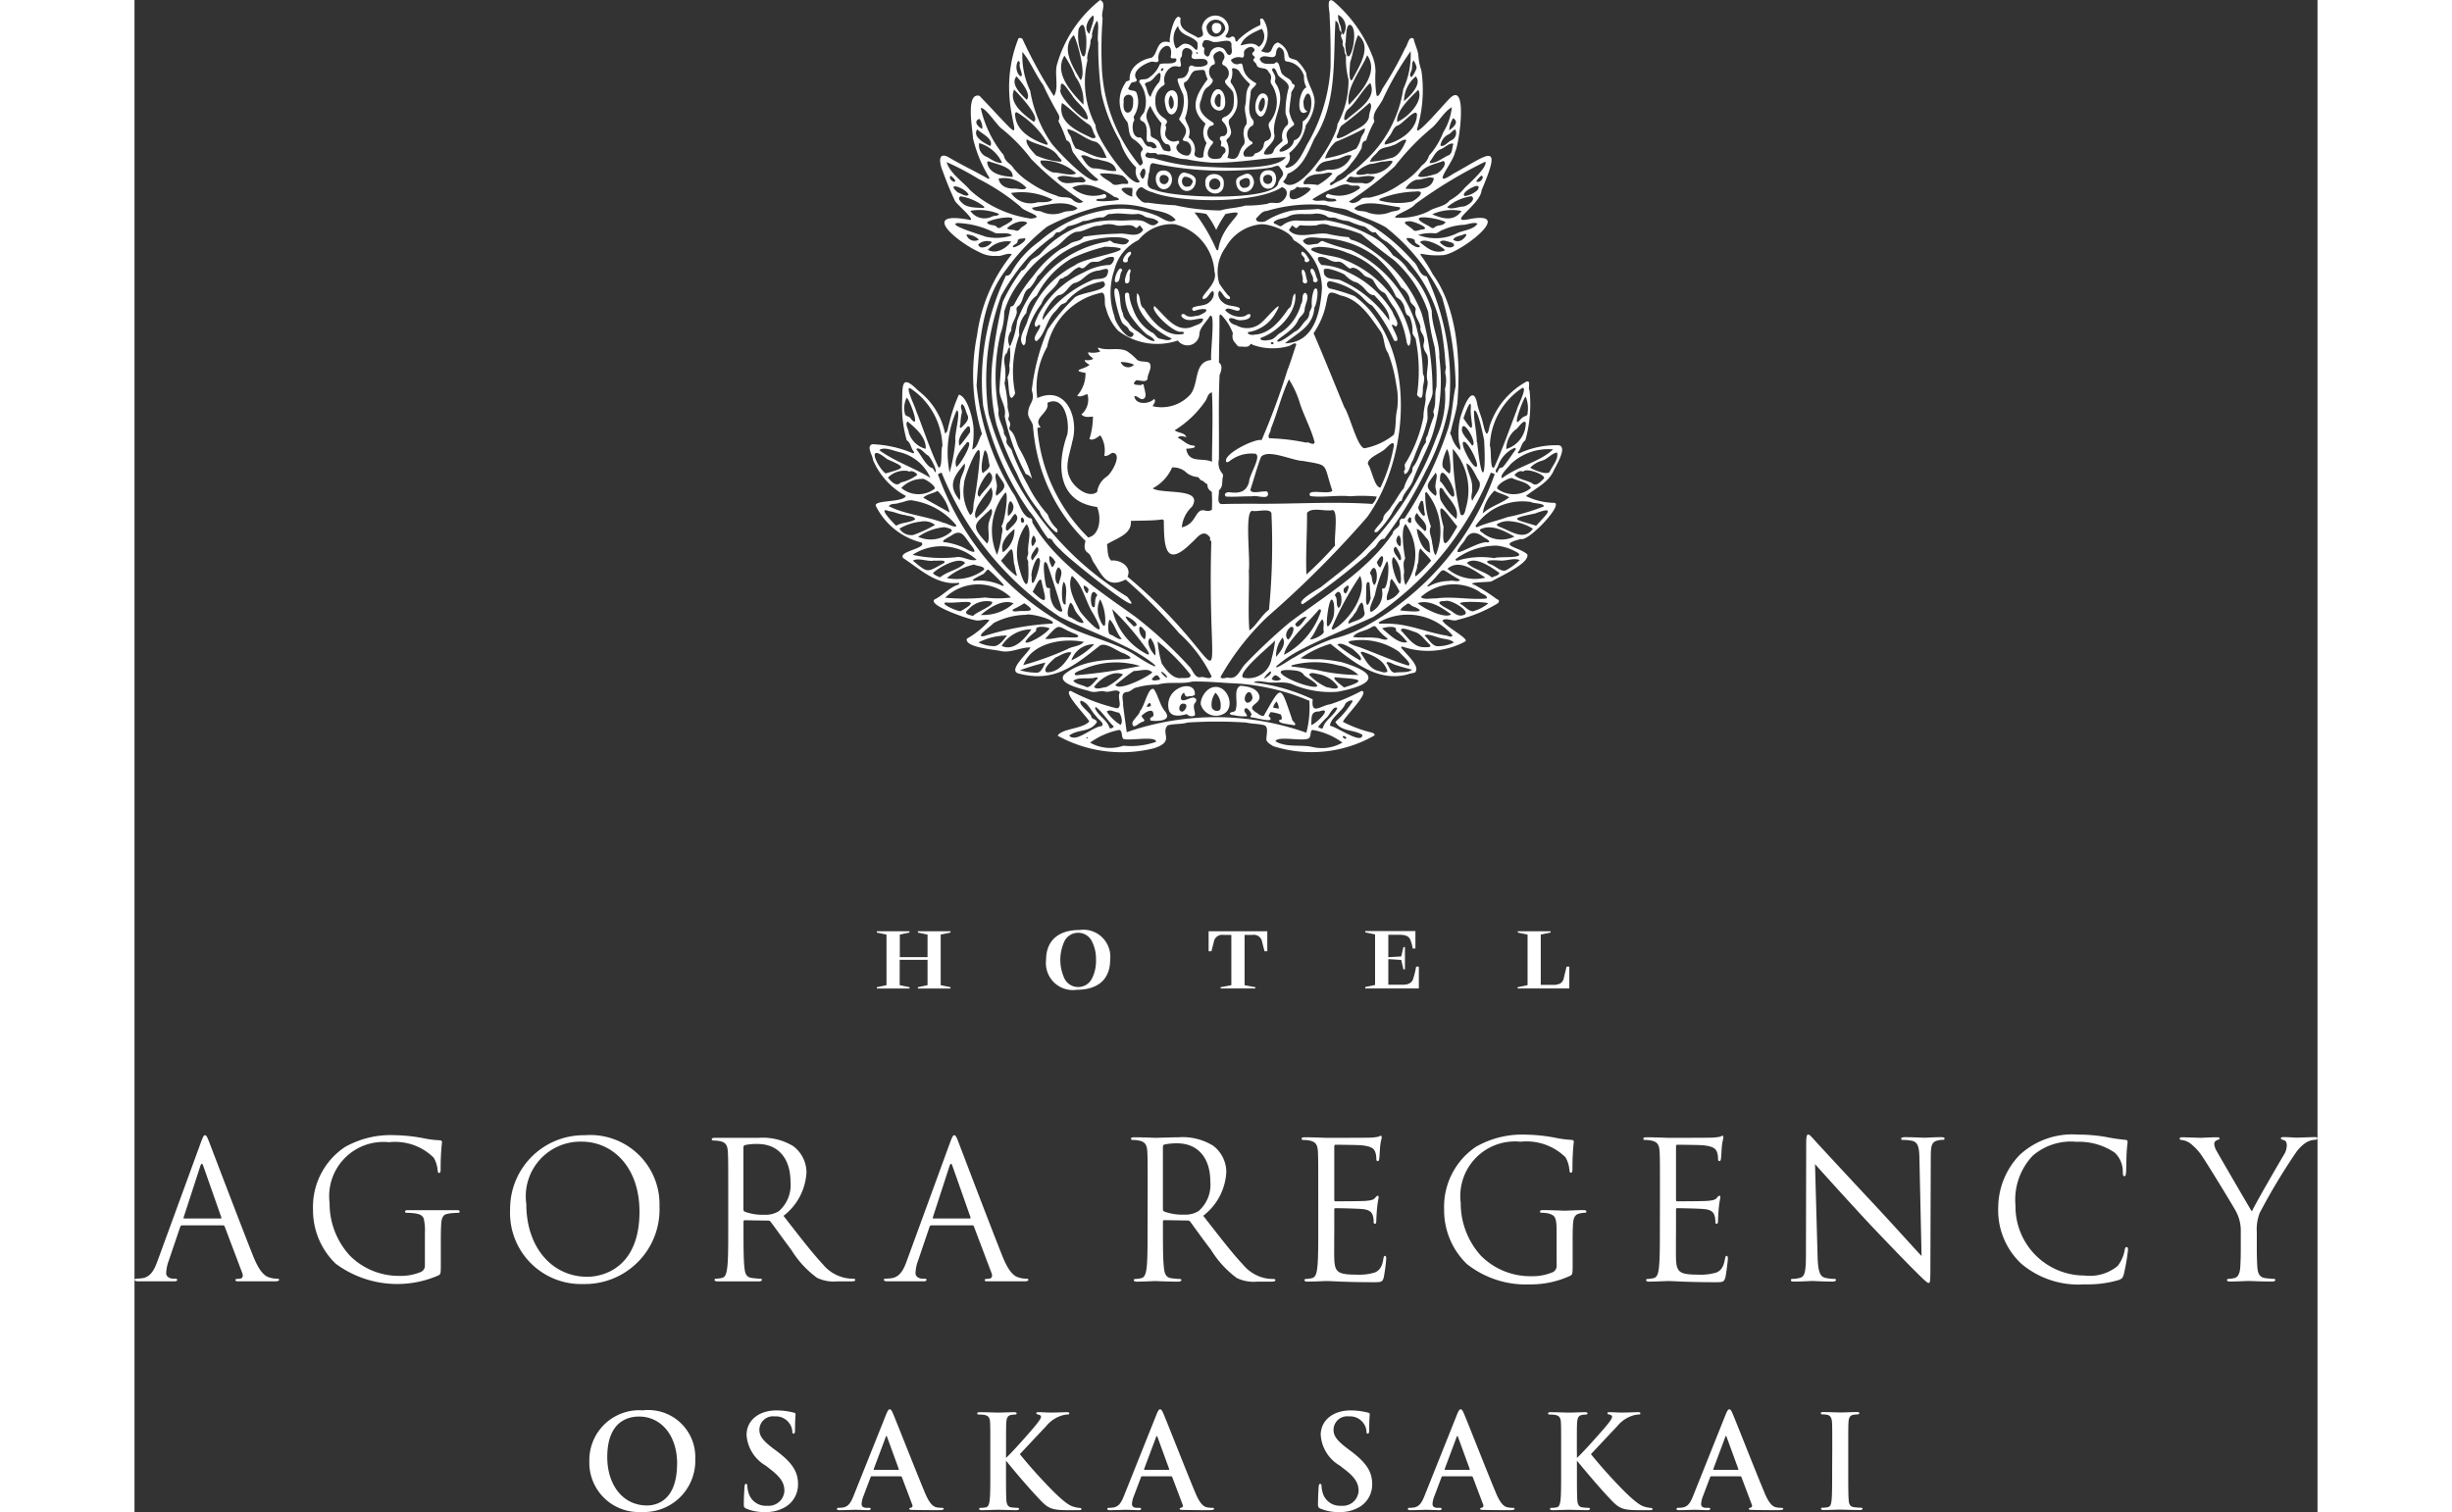 <svg xmlns="http://www.w3.org/2000/svg" width="100" viewBox="0 0 89.03 61.679">
  <rect x="0" y="0" width="89.03" height="61.679" fill="#333333" stroke="none"/>
  <g id="agora_sakai" transform="translate(-888.65 -1919.415)">
    <g id="グループ_12" data-name="グループ 12">
      <path id="パス_156" data-name="パス 156" d="M907.2,1979.021a2.036,2.036,0,0,1,2.184-2.073,1.917,1.917,0,0,1,2.136,1.978,2.09,2.09,0,0,1-2.189,2.168A2.014,2.014,0,0,1,907.2,1979.021Zm3.58.1c0-1.185-.682-1.92-1.549-1.92-.608,0-1.3.339-1.3,1.655,0,1.1.608,1.972,1.623,1.972C909.921,1980.829,910.778,1980.65,910.778,1979.122Z" fill="#fff"/>
      <path id="パス_157" data-name="パス 157" d="M913.6,1980.957c-.085-.038-.1-.064-.1-.18,0-.291.022-.608.027-.693s.021-.138.063-.138.053.048.053.09a1.093,1.093,0,0,0,.048.27.728.728,0,0,0,.756.534.642.642,0,0,0,.708-.6c0-.259-.079-.5-.518-.846l-.243-.19a1.572,1.572,0,0,1-.782-1.253c0-.582.486-1,1.221-1a2.778,2.778,0,0,1,.487.043,2.138,2.138,0,0,1,.216.047c.048.011.074.027.074.064,0,.069-.021.222-.021.634,0,.116-.016.159-.058.159s-.053-.032-.053-.095a.632.632,0,0,0-.138-.349.666.666,0,0,0-.576-.259.556.556,0,0,0-.629.544c0,.244.121.429.56.762l.149.111c.639.481.867.846.867,1.348a1.066,1.066,0,0,1-.5.92,1.532,1.532,0,0,1-.841.217A1.838,1.838,0,0,1,913.6,1980.957Z" fill="#fff"/>
      <path id="パス_158" data-name="パス 158" d="M918.716,1979.64c-.027,0-.037.01-.048.042l-.286.756a1.053,1.053,0,0,0-.079.323c0,.095.048.164.212.164h.079c.064,0,.079.01.079.042s-.031.053-.09.053c-.169,0-.4-.016-.56-.016-.058,0-.349.016-.624.016-.069,0-.1-.011-.1-.053s.031-.042.074-.042a1.466,1.466,0,0,0,.153-.011c.243-.032.344-.211.449-.476l1.328-3.32c.063-.154.1-.212.148-.212s.079.048.132.169c.127.291.973,2.449,1.311,3.252.2.476.355.55.465.577a1.253,1.253,0,0,0,.223.021c.042,0,.068.01.068.042s-.047.053-.243.053-.613,0-1.036-.011c-.1-.005-.122-.01-.122-.042s.021-.042.074-.048a.086.086,0,0,0,.048-.121l-.423-1.121a.051.051,0,0,0-.053-.037Zm1.078-.265c.027,0,.032-.016.027-.031l-.476-1.306c-.016-.048-.037-.064-.058,0l-.487,1.3c-.005.021,0,.037.021.037Z" fill="#fff"/>
      <path id="パス_159" data-name="パス 159" d="M924.193,1978.889c.238-.217.867-.925,1.1-1.2s.327-.413.327-.476c0-.042-.01-.069-.121-.095-.053-.011-.069-.027-.069-.053s.016-.043.069-.043c.185,0,.3.016.534.016s.56-.016.64-.016.1.016.1.048-.006.042-.069.048a.967.967,0,0,0-.285.058,1.319,1.319,0,0,0-.593.423c-.248.259-.93.989-1.068,1.137a20.334,20.334,0,0,0,1.428,1.581c.465.444.619.523.788.571a1.283,1.283,0,0,0,.19.037c.074.005.106.016.106.047s-.027.048-.1.048h-.455c-.6,0-.783-.058-1.079-.365-.407-.418-1.005-1.11-1.443-1.655v.487c0,.486,0,.9.015,1.131.011.148.058.264.191.286a2.383,2.383,0,0,0,.259.021c.042,0,.069.016.069.042s-.043.053-.1.053c-.3,0-.629-.016-.761-.016s-.455.016-.667.016c-.068,0-.1-.016-.1-.053s.021-.042.084-.042a.894.894,0,0,0,.19-.021c.106-.022.133-.138.154-.291.026-.222.026-.64.026-1.126v-.931c0-.8,0-.952-.01-1.121s-.053-.264-.227-.3a1.162,1.162,0,0,0-.207-.015c-.058,0-.09-.011-.09-.048s.037-.048.117-.048c.28,0,.613.016.74.016s.46-.016.64-.016c.074,0,.111.011.111.048s-.032.048-.074.048a.824.824,0,0,0-.148.015c-.143.027-.185.117-.2.3-.01.169-.01.317-.01,1.121Z" fill="#fff"/>
      <path id="パス_160" data-name="パス 160" d="M929.743,1979.64c-.027,0-.037.01-.048.042l-.285.756a1.032,1.032,0,0,0-.08.323c0,.095.048.164.212.164h.079c.064,0,.08.01.08.042s-.032.053-.09.053c-.17,0-.4-.016-.561-.016-.058,0-.349.016-.624.016-.068,0-.1-.011-.1-.053s.032-.042.074-.042a1.445,1.445,0,0,0,.153-.011c.243-.032.344-.211.45-.476l1.327-3.32c.063-.154.1-.212.148-.212s.079.048.132.169c.127.291.973,2.449,1.311,3.252.2.476.355.55.466.577a1.234,1.234,0,0,0,.222.021c.042,0,.069.01.069.042s-.048.053-.244.053-.613,0-1.036-.011c-.1-.005-.121-.01-.121-.042s.021-.042.073-.048a.085.085,0,0,0,.048-.121l-.423-1.121a.051.051,0,0,0-.053-.037Zm1.079-.265c.026,0,.031-.016.026-.031l-.476-1.306c-.016-.048-.037-.064-.058,0l-.487,1.3c-.005.021,0,.037.022.037Z" fill="#fff"/>
      <path id="パス_161" data-name="パス 161" d="M937.017,1980.957c-.085-.038-.1-.064-.1-.18,0-.291.021-.608.026-.693s.021-.138.064-.138.053.048.053.09a1.137,1.137,0,0,0,.047.27.729.729,0,0,0,.756.534.643.643,0,0,0,.709-.6c0-.259-.079-.5-.519-.846l-.243-.19a1.571,1.571,0,0,1-.782-1.253c0-.582.486-1,1.221-1a2.778,2.778,0,0,1,.487.043c.089.015.158.031.217.047s.073.027.073.064c0,.069-.021.222-.021.634,0,.116-.016.159-.058.159s-.053-.032-.053-.095a.636.636,0,0,0-.137-.349.669.669,0,0,0-.577-.259.556.556,0,0,0-.629.544c0,.244.122.429.561.762l.148.111c.64.481.867.846.867,1.348a1.066,1.066,0,0,1-.5.92,1.532,1.532,0,0,1-.841.217A1.841,1.841,0,0,1,937.017,1980.957Z" fill="#fff"/>
      <path id="パス_162" data-name="パス 162" d="M942,1979.64c-.027,0-.037.01-.048.042l-.285.756a1.033,1.033,0,0,0-.08.323c0,.095.048.164.212.164h.079c.064,0,.079.01.079.042s-.031.053-.089.053c-.17,0-.4-.016-.561-.016-.058,0-.349.016-.624.016-.068,0-.1-.011-.1-.053s.032-.042.074-.042a1.446,1.446,0,0,0,.153-.011c.243-.032.344-.211.45-.476l1.327-3.32c.063-.154.1-.212.148-.212s.079.048.132.169c.127.291.973,2.449,1.311,3.252.2.476.355.55.466.577a1.234,1.234,0,0,0,.222.021c.042,0,.068.01.068.042s-.047.053-.243.053-.613,0-1.036-.011c-.1-.005-.122-.01-.122-.042s.021-.042.074-.048a.086.086,0,0,0,.048-.121l-.423-1.121a.051.051,0,0,0-.053-.037Zm1.078-.265c.027,0,.032-.016.027-.031l-.476-1.306c-.016-.048-.037-.064-.058,0l-.487,1.3c-.005.021,0,.037.022.037Z" fill="#fff"/>
      <path id="パス_163" data-name="パス 163" d="M947.478,1978.889c.239-.217.868-.925,1.106-1.2s.327-.413.327-.476c0-.042-.01-.069-.121-.095-.053-.011-.069-.027-.069-.053s.016-.043.069-.043c.185,0,.3.016.534.016s.561-.016.64-.016.1.016.1.048-.005.042-.069.048a.981.981,0,0,0-.285.058,1.318,1.318,0,0,0-.592.423c-.249.259-.931.989-1.069,1.137a20.126,20.126,0,0,0,1.428,1.581c.465.444.619.523.788.571a1.268,1.268,0,0,0,.191.037c.073.005.105.016.105.047s-.026.048-.1.048H950c-.6,0-.783-.058-1.079-.365-.407-.418-1-1.11-1.444-1.655v.487c0,.486,0,.9.016,1.131.011.148.058.264.191.286a2.382,2.382,0,0,0,.259.021c.042,0,.069.016.069.042s-.043.053-.1.053c-.3,0-.629-.016-.761-.016s-.455.016-.666.016c-.069,0-.106-.016-.106-.053s.021-.042.084-.042a.921.921,0,0,0,.191-.021c.106-.022.132-.138.153-.291.026-.222.026-.64.026-1.126v-.931c0-.8,0-.952-.01-1.121s-.053-.264-.227-.3a1.158,1.158,0,0,0-.206-.015c-.059,0-.09-.011-.09-.048s.036-.048.116-.048c.28,0,.613.016.74.016s.46-.016.64-.016c.074,0,.111.011.111.048s-.032.048-.074.048a.824.824,0,0,0-.148.015c-.143.027-.185.117-.2.3-.011.169-.011.317-.011,1.121Z" fill="#fff"/>
      <path id="パス_164" data-name="パス 164" d="M952.955,1979.64c-.027,0-.037.01-.048.042l-.286.756a1.053,1.053,0,0,0-.079.323c0,.095.048.164.212.164h.079c.064,0,.079.01.079.042s-.031.053-.089.053c-.169,0-.4-.016-.561-.016-.058,0-.349.016-.623.016-.07,0-.1-.011-.1-.053s.031-.042.074-.042a1.466,1.466,0,0,0,.153-.011c.244-.032.344-.211.45-.476l1.327-3.32c.063-.154.1-.212.148-.212s.079.048.132.169c.127.291.973,2.449,1.312,3.252.2.476.354.55.465.577a1.234,1.234,0,0,0,.222.021c.042,0,.069.01.069.042s-.048.053-.244.053-.613,0-1.036-.011c-.095-.005-.122-.01-.122-.042s.021-.042.075-.048a.086.086,0,0,0,.047-.121l-.423-1.121a.05.05,0,0,0-.053-.037Zm1.078-.265c.027,0,.032-.016.027-.031l-.476-1.306c-.016-.048-.037-.064-.058,0l-.486,1.3c-.006.021,0,.037.021.037Z" fill="#fff"/>
      <path id="パス_165" data-name="パス 165" d="M957.89,1978.556c0-.8,0-.952-.01-1.121s-.064-.27-.18-.3a.752.752,0,0,0-.191-.021c-.053,0-.084-.011-.084-.053s.042-.043.126-.043c.2,0,.535.016.688.016.132,0,.444-.016.645-.016.069,0,.111.011.111.043s-.032.053-.084.053a.941.941,0,0,0-.159.015c-.143.027-.185.117-.2.3-.01.169-.01.317-.01,1.121v.931c0,.512,0,.93.021,1.157.015.143.053.238.211.26a2.387,2.387,0,0,0,.27.021c.058,0,.084.016.084.042s-.042.053-.1.053c-.349,0-.682-.016-.825-.016-.121,0-.455.016-.666.016-.069,0-.106-.016-.106-.053s.021-.042.085-.042a.9.9,0,0,0,.19-.021c.106-.022.138-.112.154-.265.026-.222.026-.64.026-1.152Z" fill="#fff"/>
    </g>
    <path id="パス_166" data-name="パス 166" d="M920.988,1958.571h-1.131v1.032l.4.084v.052h-1.331v-.052l.393-.084v-2.062l-.393-.084v-.052h1.329v.052l-.393.084v.92h1.131v-.92l-.395-.084v-.052h1.331v.052l-.4.084v2.062l.4.084v.052h-1.331v-.052l.395-.084v-1.032Zm7.452,0c0,.775-.474,1.219-1.363,1.221a1.1,1.1,0,0,1-1.25-1.221c0-.773.49-1.218,1.363-1.218A1.1,1.1,0,0,1,928.44,1958.571Zm-.577,0a1.566,1.566,0,0,0-.178-.777.625.625,0,0,0-1.1,0,1.8,1.8,0,0,0,0,1.555.616.616,0,0,0,.551.33h0a.619.619,0,0,0,.552-.33A1.555,1.555,0,0,0,927.863,1958.571Zm5.082,1.168h1.416v-.052l-.438-.083v-2.05h.314a.346.346,0,0,1,.405.3h0l.094.365h.113v-.814h-2.393v.814h.114l.095-.365a.348.348,0,0,1,.405-.3h.313v2.05l-.438.083v.052Zm5.9,0h2.185v-.891h-.111a3.394,3.394,0,0,1-.135.537h0c-.066.133-.189.208-.449.2h-.55v-1.043l.527.033.089.384h.062v-.91h-.062l-.089.383-.527.031v-.914h.47c.226,0,.34.056.406.158h0a1.435,1.435,0,0,1,.117.4h.112v-.71h-2.045v.052l.4.084v2.062l-.4.084v.052Zm6.212,0h2.11v-.891h-.113l-.107.442a.35.35,0,0,1-.144.241h0a.631.631,0,0,1-.332.059h-.469v-2.049l.4-.084v-.052h-1.338v.052l.4.084v2.062l-.405.084v.052Z" fill="#fff"/>
    <g id="グループ_13" data-name="グループ 13">
      <path id="パス_167" data-name="パス 167" d="M894.472,1971.578a1.075,1.075,0,0,1-.31-.047c-.162-.046-.386-.169-.666-.859-.471-1.177-1.687-4.376-1.8-4.67-.094-.241-.123-.277-.17-.277s-.077.046-.171.3l-1.758,4.808c-.138.389-.293.683-.648.728-.063.006-.172.016-.226.016-.037,0-.07.015-.07.047s.039.055.111.06h0l.032,0,.165,0h1.222l.092,0,.022,0h.009c.051-.005.085-.022.085-.059s-.024-.047-.076-.047h-.079c-.132,0-.294-.071-.294-.224a1.663,1.663,0,0,1,.108-.52l.465-1.371a.079.079,0,0,1,.077-.061h1.665a.065.065,0,0,1,.07.046l.721,1.906c.045.124,0,.193-.047.208-.005,0-.005.005-.011.005-.106.032-.223,0-.223.063,0,.041.039.05.067.054H894l.393,0,.027,0h.007c.067-.005.12-.021.12-.059S894.519,1971.578,894.472,1971.578Zm-2.314-2.455h-1.48c-.022,0-.038-.015-.022-.054l.681-2.092c.039-.114.078-.114.118,0l.734,2.092C892.2,1969.1,892.2,1969.123,892.158,1969.123Z" fill="#fff"/>
      <path id="パス_168" data-name="パス 168" d="M901.794,1968.782h-1.987c-.085,0-.123.016-.123.062,0,.031.033.045.063.045.068,0,.2.007.263.015a.976.976,0,0,1,.265.054.27.27,0,0,1,.069.037.28.28,0,0,1,.1.128.162.162,0,0,0,.008.023l0,.006a2.175,2.175,0,0,1,.042.558v1.319a.284.284,0,0,1-.155.27,2.112,2.112,0,0,1-.882.163,2.812,2.812,0,0,1-2.028-.83,3.145,3.145,0,0,1-.822-2.143,2.213,2.213,0,0,1,2.424-2.479,2.241,2.241,0,0,1,1.819.628,1.193,1.193,0,0,1,.162.51c.008.071.017.116.055.116.055,0,.069-.039.069-.163a9.514,9.514,0,0,1,.056-1.1c0-.029-.018-.061-.093-.07a3.759,3.759,0,0,1-.629-.077,6.67,6.67,0,0,0-1.185-.13,3.794,3.794,0,0,0-2.059.487,2.934,2.934,0,0,0-1.295,2.547,3.024,3.024,0,0,0,.924,2.207,4.211,4.211,0,0,0,4.188.48c.093-.054.1-.07.1-.417v-.868c0-.326,0-.557.015-.8.011-.209.05-.335.163-.4a.967.967,0,0,1,.266-.054c.065-.008.194-.015.263-.015.031,0,.061-.014.061-.045C901.917,1968.8,901.88,1968.782,901.794,1968.782Z" fill="#fff"/>
      <path id="パス_169" data-name="パス 169" d="M907.019,1965.725a3,3,0,0,0-3.05,3.027,2.9,2.9,0,0,0,3,3.043,3.042,3.042,0,0,0,3.092-3.168A2.823,2.823,0,0,0,907.019,1965.725Zm.09,5.774c-1.394,0-2.479-1.161-2.479-2.966a2.23,2.23,0,0,1,2.262-2.546c1.224,0,2.353,1,2.353,2.857C909.245,1971.1,907.806,1971.5,907.109,1971.5Z" fill="#fff"/>
      <path id="パス_170" data-name="パス 170" d="M917.973,1971.578a1.738,1.738,0,0,1-.3-.025,1.6,1.6,0,0,1-.944-.556c-.449-.481-.976-1.17-1.611-1.983a2.391,2.391,0,0,0,.938-1.789,1.348,1.348,0,0,0-.537-1.052,2.376,2.376,0,0,0-1.415-.341h-1.788c-.086,0-.124.016-.124.062,0,.031.031.047.06.047a1.613,1.613,0,0,1,.266.023c.254.054.316.179.331.441s.016.465.016,1.672v1.364c0,.742,0,1.355-.04,1.68-.031.226-.069.4-.223.426a1.251,1.251,0,0,1-.233.031c-.045,0-.061.021-.061.047,0,.046.039.062.123.062l.122,0h1.367l.193,0c.084,0,.122-.025.122-.062s-.014-.047-.061-.047c-.07,0-.241-.016-.349-.031-.232-.03-.278-.2-.3-.426-.038-.325-.038-.938-.038-1.68v-.187c0-.039.016-.061.053-.061l.953.015a.127.127,0,0,1,.1.046c.154.2.519.72.845,1.148a4.012,4.012,0,0,0,1.043,1.136,1.559,1.559,0,0,0,.83.149h.548c.14,0,.186-.016.186-.062C918.043,1971.6,918.013,1971.578,917.973,1971.578Zm-3.042-2.757a1,1,0,0,1-.581.148,2.1,2.1,0,0,1-.813-.125.1.1,0,0,1-.053-.092v-2.532a.092.092,0,0,1,.062-.093,2.308,2.308,0,0,1,.519-.045c.828,0,1.339.58,1.339,1.546A1.414,1.414,0,0,1,914.931,1968.821Z" fill="#fff"/>
      <path id="パス_171" data-name="パス 171" d="M925.028,1971.578a1.056,1.056,0,0,1-.31-.047c-.163-.046-.387-.169-.666-.859-.472-1.177-1.687-4.376-1.8-4.67-.091-.241-.123-.277-.169-.277s-.078.046-.172.3l-1.758,4.808c-.137.389-.292.683-.648.728-.061.006-.171.016-.226.016-.038,0-.069.015-.069.047s.038.055.114.06h0l.031,0,.166,0h1.22l.091,0,.024,0h.008c.051-.005.086-.022.086-.059s-.023-.047-.078-.047h-.078c-.131,0-.292-.071-.292-.224a1.6,1.6,0,0,1,.107-.52l.465-1.371a.079.079,0,0,1,.076-.061h1.666a.062.062,0,0,1,.068.046l.721,1.906c.046.124,0,.193-.046.208l-.009.005c-.109.032-.225,0-.225.063,0,.041.039.05.066.054h1.17c.19,0,.338,0,.391,0l.03,0h.007c.066-.005.117-.021.117-.059S925.074,1971.578,925.028,1971.578Zm-2.316-2.455h-1.478c-.023,0-.038-.015-.023-.054l.68-2.092q.059-.171.117,0l.736,2.092C922.751,1969.1,922.751,1969.123,922.712,1969.123Z" fill="#fff"/>
      <path id="パス_172" data-name="パス 172" d="M929.97,1968.069c0-1.217,0-1.434-.015-1.685s-.079-.388-.335-.441a1.273,1.273,0,0,0-.265-.024c-.033,0-.063-.018-.063-.049,0-.046.038-.061.125-.061.35,0,.84.022.881.022.085,0,.676-.022.919-.022a2.38,2.38,0,0,1,1.423.343,1.358,1.358,0,0,1,.538,1.058,2.4,2.4,0,0,1-.942,1.8c.64.819,1.17,1.513,1.622,1.993a1.609,1.609,0,0,0,.95.563,1.889,1.889,0,0,0,.3.023c.041,0,.07.021.07.046,0,.045-.045.063-.185.063h-.553a1.6,1.6,0,0,1-.835-.148,4.1,4.1,0,0,1-1.05-1.146c-.328-.428-.7-.95-.849-1.153a.131.131,0,0,0-.1-.047l-.957-.015c-.04,0-.056.025-.056.062v.188c0,.747,0,1.363.041,1.689.022.226.07.4.3.429.107.015.28.032.35.032.047,0,.062.021.062.046s-.039.063-.125.063c-.428,0-.919-.024-.958-.024-.009,0-.5.024-.731.024-.087,0-.126-.018-.126-.063,0-.025.016-.046.063-.046a1.241,1.241,0,0,0,.234-.032c.154-.03.194-.2.226-.429.038-.326.038-.942.038-1.689Zm.622.678a.105.105,0,0,0,.056.093,2.172,2.172,0,0,0,.817.124,1.012,1.012,0,0,0,.586-.149,1.421,1.421,0,0,0,.474-1.2c0-.973-.514-1.559-1.348-1.559a2.436,2.436,0,0,0-.522.047.1.1,0,0,0-.063.094Z" fill="#fff"/>
      <path id="パス_173" data-name="パス 173" d="M936.927,1968.069c0-1.217,0-1.434-.014-1.685s-.079-.388-.336-.441a1.283,1.283,0,0,0-.266-.024c-.03,0-.062-.018-.062-.049,0-.046.039-.061.126-.061.349,0,.84.022.879.022.055,0,1.6,0,1.786-.007a1.96,1.96,0,0,0,.333-.038c.04-.008.07-.039.11-.039.023,0,.032.031.032.071s-.04.146-.063.364c-.009.079-.024.422-.039.515-.008.04-.024.085-.055.085-.047,0-.063-.037-.063-.1a.813.813,0,0,0-.047-.281c-.055-.125-.131-.219-.552-.265-.132-.015-.982-.023-1.068-.023-.031,0-.047.023-.047.079v2.147c0,.057.007.081.047.081.1,0,1.061,0,1.238-.017s.3-.032.367-.108c.055-.063.084-.1.117-.1s.039.015.039.062-.039.178-.062.434c-.016.157-.032.444-.032.5s0,.147-.055.147c-.038,0-.054-.03-.054-.07a.8.8,0,0,0-.031-.256c-.03-.109-.1-.241-.406-.272-.209-.024-.981-.039-1.113-.039a.048.048,0,0,0-.055.052v.688c0,.264-.008,1.167,0,1.332.023.537.141.639.905.639a2.193,2.193,0,0,0,.747-.087c.2-.085.3-.241.35-.56.016-.086.031-.118.07-.118s.047.063.047.118a7.315,7.315,0,0,1-.1.756c-.054.2-.116.2-.421.2-1.177,0-1.7-.048-1.924-.048-.039,0-.53.024-.762.024-.087,0-.127-.018-.127-.063,0-.025.016-.046.063-.046a1.23,1.23,0,0,0,.234-.032c.155-.03.2-.2.225-.429.04-.326.04-.942.04-1.689Z" fill="#fff"/>
      <path id="パス_174" data-name="パス 174" d="M946.648,1969.712c0-.63-.039-.717-.351-.8a1.508,1.508,0,0,0-.265-.024c-.031,0-.062-.014-.062-.045,0-.048.038-.063.125-.063.35,0,.841.024.88.024s.529-.024.763-.024c.086,0,.125.015.125.063,0,.031-.031.045-.063.045a1.223,1.223,0,0,0-.193.024c-.211.039-.274.173-.29.445-.015.249-.015.482-.015.809v.873c0,.35-.008.366-.1.42a3.818,3.818,0,0,1-1.651.351,3.872,3.872,0,0,1-2.564-.833,3.047,3.047,0,0,1-.926-2.222,2.949,2.949,0,0,1,1.3-2.56,3.813,3.813,0,0,1,2.071-.493,6.805,6.805,0,0,1,1.194.132,4.247,4.247,0,0,0,.63.081c.078.007.094.038.094.07a9.68,9.68,0,0,0-.055,1.106c0,.122-.016.162-.071.162-.039,0-.046-.047-.054-.118a1.236,1.236,0,0,0-.162-.514,2.273,2.273,0,0,0-1.833-.631,2.226,2.226,0,0,0-2.437,2.494,3.182,3.182,0,0,0,.825,2.158,2.839,2.839,0,0,0,2.043.834,2.13,2.13,0,0,0,.887-.164.281.281,0,0,0,.156-.273Z" fill="#fff"/>
      <path id="パス_175" data-name="パス 175" d="M950.863,1968.069c0-1.217,0-1.434-.015-1.685s-.078-.388-.335-.441a1.282,1.282,0,0,0-.266-.024c-.03,0-.062-.018-.062-.049,0-.046.039-.061.126-.061.349,0,.84.022.88.022.055,0,1.6,0,1.785-.007a1.988,1.988,0,0,0,.334-.038c.039-.008.07-.039.11-.039.021,0,.029.031.029.071s-.038.146-.062.364c-.007.079-.023.422-.038.515-.008.04-.023.085-.055.085-.047,0-.062-.037-.062-.1a.839.839,0,0,0-.047-.281c-.055-.125-.133-.219-.555-.265-.13-.015-.979-.023-1.065-.023-.032,0-.047.023-.047.079v2.147c0,.057.007.081.047.081.1,0,1.058,0,1.238-.017s.3-.032.366-.108c.055-.063.087-.1.117-.1s.04.015.04.062-.04.178-.063.434c-.016.157-.031.444-.031.5s0,.147-.055.147c-.04,0-.055-.03-.055-.07a.775.775,0,0,0-.032-.256c-.031-.109-.1-.241-.405-.272-.209-.024-.98-.039-1.113-.039a.048.048,0,0,0-.054.052v.688c0,.264-.008,1.167,0,1.332.023.537.141.639.9.639a2.2,2.2,0,0,0,.747-.087c.2-.085.295-.241.351-.56.016-.086.031-.118.07-.118s.047.063.047.118-.063.591-.1.756c-.055.2-.116.2-.422.2-1.175,0-1.7-.048-1.923-.048-.04,0-.531.024-.764.024-.085,0-.124-.018-.124-.063,0-.025.014-.046.061-.046a1.253,1.253,0,0,0,.234-.032c.158-.03.2-.2.226-.429.039-.326.039-.942.039-1.689Z" fill="#fff"/>
      <path id="パス_176" data-name="パス 176" d="M957.291,1970.639c.016.639.094.842.3.9a1.69,1.69,0,0,0,.389.047c.039,0,.062.015.062.046s-.046.063-.14.063c-.444,0-.755-.024-.825-.024s-.4.024-.749.024c-.077,0-.125-.007-.125-.063,0-.031.024-.046.063-.046a1.12,1.12,0,0,0,.319-.047c.195-.055.232-.281.232-.989l.01-4.464c0-.3.022-.391.084-.391s.2.171.274.251c.117.132,1.278,1.386,2.478,2.67.771.827,1.62,1.777,1.869,2.036l-.087-3.959c-.008-.505-.062-.677-.3-.741a2.073,2.073,0,0,0-.382-.037c-.056,0-.063-.025-.063-.056s.063-.054.157-.054c.35,0,.724.022.809.022s.343-.022.663-.022c.085,0,.14.009.14.054s-.031.056-.086.056a.663.663,0,0,0-.187.024c-.257.053-.288.225-.288.692l-.016,4.564c0,.514-.016.555-.071.555s-.155-.086-.568-.5c-.085-.077-1.206-1.224-2.032-2.11-.9-.974-1.785-1.956-2.034-2.237Z" fill="#fff"/>
      <path id="パス_177" data-name="パス 177" d="M965.6,1970.967a2.983,2.983,0,0,1-.941-2.307,3.106,3.106,0,0,1,.871-2.127,3.15,3.15,0,0,1,2.376-.834,6.675,6.675,0,0,1,1.129.094,7.193,7.193,0,0,0,.8.119c.084.007.1.038.1.084,0,.061-.022.156-.038.436-.015.257-.015.686-.024.8s-.023.164-.07.164-.063-.054-.063-.164a1.071,1.071,0,0,0-.327-.794,2.588,2.588,0,0,0-1.556-.444,2.384,2.384,0,0,0-1.794.569,2.612,2.612,0,0,0-.7,2.033,2.813,2.813,0,0,0,2.811,2.852,1.788,1.788,0,0,0,1.357-.391,1.491,1.491,0,0,0,.287-.654c.018-.085.032-.116.079-.116s.054.054.054.116a8.043,8.043,0,0,1-.172,1c-.047.149-.062.165-.2.227a4.513,4.513,0,0,1-1.4.178A3.6,3.6,0,0,1,965.6,1970.967Z" fill="#fff"/>
      <path id="パス_178" data-name="パス 178" d="M974.55,1969.68a1.663,1.663,0,0,0-.179-.818c-.055-.123-1.1-1.837-1.372-2.244a2.232,2.232,0,0,0-.529-.576.741.741,0,0,0-.337-.123c-.038,0-.075-.018-.075-.056s.031-.054.1-.054c.15,0,.734.022.773.022s.351-.022.655-.022c.086,0,.1.022.1.054s-.047.038-.117.069a.162.162,0,0,0-.1.141.653.653,0,0,0,.1.3c.125.227,1.294,2.237,1.433,2.463.148-.328,1.139-2.033,1.294-2.291a.759.759,0,0,0,.131-.4c0-.11-.03-.2-.125-.22-.068-.02-.116-.038-.116-.077s.048-.046.125-.046c.2,0,.452.022.514.022s.608-.022.755-.022c.055,0,.1.015.1.046s-.037.064-.1.064a.756.756,0,0,0-.358.107,1.534,1.534,0,0,0-.413.4,24.785,24.785,0,0,0-1.487,2.478,1.847,1.847,0,0,0-.118.778v.671c0,.124,0,.452.024.778.015.226.085.4.319.429.11.015.282.032.351.032.047,0,.063.021.063.046s-.04.063-.126.063c-.428,0-.918-.024-.956-.024s-.532.024-.764.024c-.087,0-.126-.018-.126-.063,0-.025.016-.046.064-.046a1.243,1.243,0,0,0,.232-.032c.157-.03.227-.2.243-.429.023-.326.023-.654.023-.778Z" fill="#fff"/>
    </g>
    <g id="グループ_66" data-name="グループ 66" transform="translate(-107.641 -18.396)">
      <g id="グループ_64" data-name="グループ 64" transform="translate(1026.266 1937.811)">
        <path id="パス_407" data-name="パス 407" d="M345.585,187.867c.108.246,1.081.727.935.85a3.2,3.2,0,0,1-2.578.21c-.1.011.022.128.056.16.161.2.691.668.465.9-.106.032-.214.04-.316.081-1.233.323-2.231-.542-3.133-1.252a4.262,4.262,0,0,0-1.22.593,4.469,4.469,0,0,0,.776.035,6.337,6.337,0,0,1,.889.118c1.651.486,1.332.93-.152,1.211a3.939,3.939,0,0,1-1.832-.3c-.349-.151-.742-.025-1.1-.1-.15-.011-.374-.074-.489.024a7.6,7.6,0,0,1,2.406.685c-.07.666.317.255.719.2a8.056,8.056,0,0,0,1.271-.544c.377.022-.7,1.068-.757,1.26a4.94,4.94,0,0,0,1.124.427c.066.013.18.04.167.127a5.153,5.153,0,0,1-4.136.438c-.112-.072-.311-.172-.274-.325,0-.159.091-.449-.083-.525-.246-.068-.5-.054-.748-.112a18.4,18.4,0,0,0-2.391,0c-.259.081-.541.038-.805.116-.309.327.316.65-.559.933a5.406,5.406,0,0,1-3.929-.511c.168-.3,1.021-.271,1.289-.583-.085-.186-1.125-1.226-.753-1.246a7.85,7.85,0,0,0,1.884.712c.245-.056-.011-.472.12-.644-.13-.2-.445.033-.631-.05-.195-.041-.4.081-.6-.005-.24-.081-1.358-.295-1.048-.674,1.171-1.006,3.477-.35,2.454-.863-.275-.076-.772-.5-1.011-.31-1.059.838-1.861,1.5-3.285,1.128-.5-.118.41-.86.467-1.066-.377-.015-.79.23-1.188.15-.266-.063-1.515-.154-1.4-.509a3.392,3.392,0,0,0,.92-.751c-.162-.079-.388.048-.57,0-.238-.026-1.949-.6-1.674-.846.351-.165.612-.5.991-.612.033-.017.025-.055-.008-.067-.9.105-1.564-.56-2.258-1.011-.22-.281.983-.393.749-.634a2.842,2.842,0,0,1-1.866-1.5c-.067-.248,1.1-.122,1.229-.4a2.977,2.977,0,0,1-1.345-1.476c-.011-.185-.28-.546-.028-.635a4.682,4.682,0,0,1,1.645.365c.039.012.085-.027.048-.064-.122-.14-.119-.359-.286-.46a4.961,4.961,0,0,1-.188-1.6c.016-.693-.019-1.1.657-.426a2.919,2.919,0,0,1,1.091,1.741c.122-.035.114-.237.154-.341a6.526,6.526,0,0,1,.412-1.235c.371.081.6,1.088.6,1.438a4.037,4.037,0,0,1-.058.8c.233-.081.266-.447.4-.636a8.213,8.213,0,0,1-.2-4.027,6.619,6.619,0,0,1,1.416-3.3c-.186-.085-.407.1-.614.061a1.258,1.258,0,0,1-.708-.151c-.886-.4-2.513-1.729-.355-1.309.128-.072-.574-.644-.643-.787a13.129,13.129,0,0,1-.5-1.219c-.109-.244-.235-.8.226-.566.519.312,1.07.564,1.594.867.03.03.1.027.083-.027a5.308,5.308,0,0,1-.666-1.611c-.011-.338-.315-1.885.268-1.724,2.827,2.961.329.792,1.59-2.35.061-.024.153-.008.173.058a18.9,18.9,0,0,0,1.267,2.3c.217-.308.023-.882.125-1.273a5.15,5.15,0,0,1,1.764-2.644c.281.127.009.515.1.745a16.748,16.748,0,0,0-.037,1.858,6.712,6.712,0,0,0,1.551,4.148c.316-.078-.114-.407.109-.626.087-.086-.245-.377-.333-.426-.27-.155-.19-.5-.286-.73a1.294,1.294,0,0,1-.077-1.582c.017-.11.147-.057.178-.142-.038-.486.445-.814.886-.889.287-.154.178-.8.754-.626-.061-.168.215-1.336.438-.979-.1.487.4.584.71.79.306-.071.18-.182.158-.4a.549.549,0,0,1,1.04-.2.441.441,0,0,1-.072.507c-.039.089.151.12.2.068.094-.06.171-.023.192.09,0,.094.068.128.11.029a2.947,2.947,0,0,1,.882-.6c.108-.066-.093-.353.139-.261a1.067,1.067,0,0,1-.079,1.307c.568.247.332-.255.686-.35a.76.76,0,0,1,.427.527c.032.161.221.139.34.205a1.765,1.765,0,0,1,.39.519c.021.455.409.831.33,1.3a1.724,1.724,0,0,1-.343.816,1.937,1.937,0,0,1-.685,1.148.449.449,0,0,1-.166.535l.049.068c.5-.06.694-.718.932-1.1a7.021,7.021,0,0,0,.874-3.026c.005-.689,0-1.375-.039-2.065.02-.153-.163-.8.145-.619a5.606,5.606,0,0,1,1.581,2.2,1.791,1.791,0,0,1,.146.677,4.389,4.389,0,0,0,.039.952c.054.18.218-.192.246-.257a14.059,14.059,0,0,0,.925-1.647c.106-.119.137-.521.345-.385.046.225.157.428.191.654a2.233,2.233,0,0,0,.124.638,5.533,5.533,0,0,1-.162,2.348c-.169.535,1.254-1.19,1.389-1.27.67-.522.3,2.014.145,2.249-.047.411-1.062,1.546-.075.891,1.391-.759,2.052-1.41,1.16.665-.039.6-1.467,1.385-.508,1.185,1.948-.375-.4,1.413-1.055,1.467-1.218.09-1.111-.482-.428.784,1.024,1.408,1.14,3.583,1,5.26-.055.391-.19.768-.267,1.15-.054.064,0,.129.029.192a1.194,1.194,0,0,0,.338.568c.065-.12-.039-.281-.041-.416a2.769,2.769,0,0,1,.064-.914c.082-.285.484-1.431.677-.615.049.305.193.579.252.881.078.316.162.645.261.1a3.182,3.182,0,0,1,1.512-1.833c.195-.05.042.265.121.366a5.406,5.406,0,0,1-.172,2.033c-.171.116-.166.345-.309.492l.041.048a3.558,3.558,0,0,1,1.635-.339c.38.081-.161.892-.242,1.105-.248.454-.713.648-1.1.967a2.7,2.7,0,0,0,1.17.277c.342.1-1.09,1.595-1.37,1.474-1.027.259-.094.315.255.625.111.367-1.142.915-1.449,1.1-.078.05-1.115.024-.7.148a7.684,7.684,0,0,1,.911.585c.123.033.094.138,0,.187a5.727,5.727,0,0,1-1.611.656C346.014,187.928,345.717,187.722,345.585,187.867Zm-17.632-11.152c-.124.026-.073.22-.18.28-.135.226,0,.508-.016.752a1.553,1.553,0,0,1-.034.445,5.384,5.384,0,0,1,.127.89c-.019.171.1.341.043.5a.128.128,0,0,0,.005.123.269.269,0,0,1,.027.283.115.115,0,0,0,.05.132c.2.184.222.511.359.748a4.934,4.934,0,0,1,.514,1.224.466.466,0,0,0-.255-.2,8.964,8.964,0,0,1-.864-2.362c.086-.4-.215-.7-.212-1.082a22.094,22.094,0,0,1,.451-3.382c.122-.039.119-.041.177-.145a5.92,5.92,0,0,1,.748-1.111,4.6,4.6,0,0,1,1.125-1.1,2.305,2.305,0,0,0,.41-.24c.169-.091.417-.074.515-.26a10.427,10.427,0,0,1,1.43-.123c.341-.044.769.2,1.005-.154a.739.739,0,0,0-.141-.187c-.053.036-.08.1-.155.108-.223-.235-.574-.018-.849-.122a1,1,0,0,0-.61.029c-.35-.019-.647.26-.986.249-.36.118-.545.456-.863.644a4.885,4.885,0,0,0-1.438,1.4,3.858,3.858,0,0,0-.626,1.215,2.56,2.56,0,0,1-.156.919,7.649,7.649,0,0,0-.07,3.1c-.052.31.149.581.214.875-.028.135.142.216.107.345-.048.2.223.311.239.5a9.8,9.8,0,0,0,.622,1.315,5.468,5.468,0,0,0,.82,1.221,1.34,1.34,0,0,0,.382.586c.149.519-.734-.582-.7-.7a6.1,6.1,0,0,1-.933-1.543,12.313,12.313,0,0,1-.839-2.019,7.626,7.626,0,0,1-.146-2.755,19.108,19.108,0,0,1,.4-2.244,7.164,7.164,0,0,1,.769-1.279c.154-.036.211-.225.317-.33.1-.167.3-.212.439-.342a3.891,3.891,0,0,1,3.184-1.37c.3.015.607-.037.911,0s.457.379.738.063c-.177-.184-.364-.133-.56-.221a.558.558,0,0,0-.278-.113c-.366.054-.739-.065-1.1.008-.169-.039-.246.171-.406.135-.251,0-.483.152-.74.15a2.039,2.039,0,0,1-.619.213,1.757,1.757,0,0,1-.313.226.12.12,0,0,1-.1.019c-.114,0-.147.181-.258.218a9.454,9.454,0,0,0-.942.806,8.931,8.931,0,0,0-1.1,1.556,9.927,9.927,0,0,0-.518,4.83,12.79,12.79,0,0,0,5.648,7.454c1.015,1.2-2.627-1.741-2.7-1.9a1.987,1.987,0,0,1-.331-.36.154.154,0,0,0-.184-.107c-.285-.343-.476-.787-.783-1.13a11.807,11.807,0,0,1-1.871-4.282,9.871,9.871,0,0,1,.932-5.321c.137.026.194-.085.249-.185a3.976,3.976,0,0,1,1.126-1.22,5.4,5.4,0,0,1,3.217-1.321,3.82,3.82,0,0,1,1.59.3c.217.11.506.335.739.158-.284-.355-.79-.348-1.2-.483a3.855,3.855,0,0,0-2.128,0,9.449,9.449,0,0,0-1.922.76,8.822,8.822,0,0,0-1.646,1.722c-1.065,1.358-1.109,3.108-1.226,4.76a10.4,10.4,0,0,0,1.467,4.356c.247.312.331.914.7,1.054.093-.019.11.1.106.173.941,1.631,2.677,2.751,4.21,3.852a17.591,17.591,0,0,1,2.183,2.015c.151.138.213.461.447.452.148-.067.386.129.473-.039a5.732,5.732,0,0,0-1.321-1.76,21.116,21.116,0,0,0-2.185-2.191c-.71.358-.926-.091-1.267-.643-.117-.134-.125-.337-.271-.445-.178-.112-.146-.311-.1-.488a7.126,7.126,0,0,1-1.927-3.36,7.818,7.818,0,0,1-.213-1.309c-.015-.2-.222-.346-.2-.564.022-.407.3-.425.149-.915a8.872,8.872,0,0,1,.653-2.479,8.248,8.248,0,0,1,1.066-1.271c.194-.262,1.581-.288,1.2-.69a2.439,2.439,0,0,0-1.467.779c-.046.109-.163.119-.254.173-.094.086-.162.2-.253.287-.339.323-.4.931-.748,1.2-.228-.079.1-.43.137-.581s-.093-.066-.133,0c-.189-.049.01-.33.044-.448a3.893,3.893,0,0,1,1.885-1.78,2.351,2.351,0,0,1,1.05-.3c.1-.016.243-.266.141-.324-.231-.035-.41.128-.616.194-.142.012-.288-.031-.392.091-.1.061-.2.242-.332.151a.078.078,0,0,0-.1,0c-.195.078-.314.267-.484.358-.065,0-.091.076-.155.076a.15.15,0,0,0-.124.076c-.183.386-.587.553-.725.967a3.263,3.263,0,0,0-.6,1.268c-.07.121.01.363-.129.425-.276-.258.093-.718.169-1.023a3.888,3.888,0,0,1,1.934-2.248c.336-.322,3.085-.694,1.222-.755a7.209,7.209,0,0,0-1.351.471,3.687,3.687,0,0,0-1.436,1.522,1,1,0,0,0-.424.714,1.085,1.085,0,0,0-.287.894,4.436,4.436,0,0,0-.168,2.38c-.3.6-.243-.448-.316-.651a.726.726,0,0,0,.074-.484,2.483,2.483,0,0,0,.022-.754,3.443,3.443,0,0,0,.3-1.067,5.845,5.845,0,0,1,.916-1.592,4.446,4.446,0,0,1,2.777-1.644c.121-.1.176.053.288.069.215.022.465.148.583-.107-.259-.29-1.7-.067-2.026.154a3.5,3.5,0,0,0-1.289.848c-.153.141-.261.323-.421.453a1.807,1.807,0,0,1-.315.482c-.3.121-.225.566-.482.744-.115.078-.009.207-.059.315-.057.233-.228.422-.207.673A.626.626,0,0,0,327.952,176.715Zm15.972,6.265c-.093.026-.093.026-.142.1a2.512,2.512,0,0,0-.276.441,4.342,4.342,0,0,1-.572.727c-.4.108.272-.422.234-.568.036-.19.252-.293.33-.473.191-.237.307-.51.509-.736a2.009,2.009,0,0,1,.3-.612c.08-.082.018-.2.094-.28.234-.3.278-.689.513-.987a.317.317,0,0,1,.058-.272,7.843,7.843,0,0,1,.252-.765c.045-.083-.024-.157-.01-.236.13-.319.029-.666.125-.989a10.188,10.188,0,0,0-.075-1.624,8.574,8.574,0,0,1-.262-1.424,4.969,4.969,0,0,0-1.4-2.121c-.44-.326-.91-.687-1.333-1.057a5.824,5.824,0,0,0-1.258-.342.688.688,0,0,0-.569-.015,4.164,4.164,0,0,1-.613,0c-.1-.031-.129.1-.224.114l-.149-.115-.136.188c.329.421,1.1.061,1.6.164a6.241,6.241,0,0,0,.786.126c.083-.019.088.1.166.11a2.2,2.2,0,0,1,.607.283,5.611,5.611,0,0,1,2.249,2.7,11.393,11.393,0,0,1,.45,3.122c.039.271-.123.474-.2.725-.035.217.042.456-.048.668-.12.51-.374.99-.542,1.484-.123.16-.157.553-.352.575l-.026-.116c.132-.155-.061-.188.1-.381a5.743,5.743,0,0,0,.7-1.84c-.009-.241.073-.485.089-.731-.033-.246.091-.465.081-.695-.094-.327.057-.664,0-.99,0-.145-.134-.234-.153-.381-.063-.139.049-.275,0-.414-.02-.169-.179-.26-.139-.441-.023-.244-.267-.443-.2-.7.029-.166-.215-.236-.23-.41a.763.763,0,0,0-.358-.517,5,5,0,0,0-1-1.219,3.824,3.824,0,0,0-2.16-.787c-.266,0-.662-.118-.85.107.145.241.291.149.522.129.13.021.2-.169.311-.108a8.525,8.525,0,0,0,1.13.355,4.985,4.985,0,0,1,2.586,2.852,8.4,8.4,0,0,1,.346,2.2c.131.21-.026.453,0,.684-.019.2-.016.443-.24.176a6.669,6.669,0,0,0-.045-2.221c-.005-.134-.143-.208-.139-.338a1.38,1.38,0,0,0-.084-.549.209.209,0,0,0-.131-.151c-.117-.129-.081-.375-.21-.518-.049-.127-.192-.158-.262-.255a2.272,2.272,0,0,0-.449-.69,3.26,3.26,0,0,0-1.518-1.072,3.076,3.076,0,0,0-1.184-.246c-.1.037-.274,0-.3.12.379.253.942.209,1.369.41a4.423,4.423,0,0,1,2.674,3.042c.058.129-.009.709-.138.334a4.1,4.1,0,0,0-.486-1.39,3.951,3.951,0,0,1-.318-.49c-.039-.067-.073-.14-.153-.17-.2-.091-.3-.307-.408-.484-.089-.13-.3-.117-.4-.236s-.325-.327-.49-.275a.082.082,0,0,1-.108,0c-.151-.093-.272-.282-.469-.254-.28.037-.481-.261-.767-.185-.084.05.068.288.129.317a2.636,2.636,0,0,1,1.084.3,4.121,4.121,0,0,1,1.811,1.621c.037.166.318.482.123.591-.484-.374.386.716-.064.576a6.269,6.269,0,0,0-.895-1.433c-.236-.112-.357-.328-.568-.482a2.836,2.836,0,0,0-1.152-.511c-.183-.012-.151.309.037.306a8.152,8.152,0,0,1,.958.3,3.629,3.629,0,0,1,.879.9c1.584,2.225,1.2,5.949-.36,8.117a41.233,41.233,0,0,1-4.064,4.063,10.518,10.518,0,0,0-1.917,2.461c.067.1.206.023.3.023.4.088.475-.307.7-.544a23.211,23.211,0,0,1,1.8-1.69c1.469-1.116,3.171-2.105,4.223-3.643.008-.183.292-.228.285-.418-.022-.135.056-.223.192-.189a15.37,15.37,0,0,0,1.792-3.7c.165-.552.175-1.149.3-1.708a13.539,13.539,0,0,0-.555-3.62,8.159,8.159,0,0,0-2.29-2.854c-.481-.283-1.051-.439-1.552-.7-.283-.113-.59-.074-.868-.2a6.028,6.028,0,0,0-.77-.035,6.3,6.3,0,0,0-1.662.263c-.207.006-.3.177-.435.3-.067.175.3.176.4.105a3.3,3.3,0,0,1,1.04-.417c.36-.046.73-.031,1.079-.068a10.4,10.4,0,0,1,2.144.65,7.733,7.733,0,0,1,1.735,1.486c.23.17.233.582.552.613a10.152,10.152,0,0,1,.909,5.284,9.166,9.166,0,0,1-.952,2.67,16.71,16.71,0,0,1-1.688,2.755c-.188-.02-.267.214-.378.337a2.421,2.421,0,0,0-.351.341,28.48,28.48,0,0,1-2.6,1.991c-.3-.105.61-.612.735-.694.546-.427,1.1-.859,1.617-1.326a12.888,12.888,0,0,0,3.109-4.8,4.012,4.012,0,0,0,.343-1.967,1.232,1.232,0,0,0,.015-.629c-.022-.116.06-.23.009-.344a12.128,12.128,0,0,0-.185-1.541,5.78,5.78,0,0,0-1.358-2.683c-.3-.257-.548-.583-.86-.809a1.218,1.218,0,0,1-.448-.387c-.223.072-.332-.232-.53-.246a3.455,3.455,0,0,1-.575-.206,1.758,1.758,0,0,1-.464-.1c-.139-.088-.323.016-.44-.11a.868.868,0,0,0-.458-.094c-.367.063-.8-.063-1.121.132-.191.079-.414.06-.574.218.013.082.115.073.168.117.106.062.131.062.229-.016a.925.925,0,0,1,.523-.172,9.39,9.39,0,0,0,1.212-.011,5.7,5.7,0,0,1,1.781.6,2.479,2.479,0,0,1,.958.835,1.773,1.773,0,0,1,.625.6,3.855,3.855,0,0,1,.957,1.666c-.006.647.333,1.241.306,1.9a7.253,7.253,0,0,1-.3,3.219c-.22.6-.544,1.175-.764,1.764C344.3,182.433,343.981,182.645,343.924,182.98Zm-7.768-5.741c-.062-.181.2-2.1-.073-1.771-.129.219-.382.437-.412.686a.487.487,0,0,1-.88.289,2.615,2.615,0,0,1-2.435-.4,2.094,2.094,0,0,1-.5-.931c-.094-.181.027-.53-.149-.624a2.854,2.854,0,0,0-2.249,2.222,3.348,3.348,0,0,0-.4,2.083c1.187-.545,1.716.826,1.425,1.786-.093.49-.338,1.017-.082,1.5.155.352.748.823,1.1.541a.892.892,0,0,1,.393-.626c.2-.135.665-.955.223-.969-.1.05-.2.158-.328.116a1.109,1.109,0,0,0-.158-.828c-.126.077-.3.233-.446.148a3.072,3.072,0,0,0,.144-.915c-.165.013-.349.051-.471-.088a.793.793,0,0,0,.246-.828c-.124.029-.3.148-.417.062a1.358,1.358,0,0,0,.339-.926c-.646-.114-.018-.147.159-.33-.074-.065-.183-.087-.19-.2a.486.486,0,0,0,.348-.046c-.06-.069-.248-.179-.2-.268a.86.86,0,0,0,.482-.028c-.023-.055-.1-.085-.087-.165.379.158.8-.027,1.173.146a2.266,2.266,0,0,1,.394.331c.135.135.343.066.51.137.178.175-.071.454-.06.669-.068.164-.324.037-.465.055-.226.212.033.177.2.2a.066.066,0,0,1,.107-.019c.007.163.193.538-.044.587-.126.016-.229-.162-.334-.112.047.361.62.321.806.1.056.089.054.1-.063.3a1.578,1.578,0,0,0,1.543-.482C335.667,178.18,335.429,177.308,336.156,177.239Zm2.052,3.267a28.4,28.4,0,0,0,1.054-2.859c.137-.341.236-.692.357-1.037-.022-.126-.211.029-.282.054a2.391,2.391,0,0,1-1.495-.045c-.06-.051-.065-.05-.119.014-.092.11-.262.051-.389.059s-.158-.116-.23-.18a.369.369,0,0,1-.066-.357,2.073,2.073,0,0,0-.485-.763c-.04-.024-.068.032-.066.066.006.634-.015,1.257-.019,1.89.173.1.086.359.025.506-.053,1.143-.013,2.295-.028,3.445a.654.654,0,0,0,.136.566.14.14,0,0,1,.024.144c-.044.193.022.4-.16.548.023.161-.106.517.1.56.414-.014.83-.012,1.245-.015,1.633.022,3.293-.1,4.913.009a.644.644,0,0,0,.18-.3,5.851,5.851,0,0,0-1.083-.013c-.535-.056-1.114.061-1.629-.008-.193-.339.779-.032.9-.221-.386-1.144-.1-1.019-1.2-1.213-.425-.01-1.421-.5-1.707-.166-.169.438-.284.889-.432,1.334,0,.192.439.066.576.078.109-.026.152.034.137.139-.03.185-.491,0-.659.059-.348-.006-.711.03-1.051.01-.128-.114.048-.2.162-.174.393.047.661-.012.781-.425-.012-.258.523-1.047.259-1.148a1.441,1.441,0,0,0-1.063.306c-.037.024-.1.064-.132.017C336.634,181.078,337.932,180.432,338.209,180.506Zm1.3-8.161c-.106-.35-.956-.655-1.31-.645a1.836,1.836,0,0,0-1.446.926,1.7,1.7,0,0,0-.274,1.485,4.829,4.829,0,0,0,.338.462c.044.05.147.1.085.177-.2.032-.27-.246-.41-.337-.121.137,0,.377.127.464.192.19.473.123.694.242.042.3-.5-.137-.586.093a.819.819,0,0,0,.779.242c.077-.031.156-.117.243-.075.047.209-.289.243-.448.237-.135,0-.3-.143-.42-.061-.017.134.168.246.29.264a.879.879,0,0,0,1.055-.129c.17-.144,1.015-1.138.53-.329a1.547,1.547,0,0,1-1.1.742c-.061.1.194.13.265.1.617-.024,1.066-.59,1.379-1.058.2-.088.115-.545.278-.616.1.738-.694,1.56-1.389,1.8-.119.111.189.131.262.1.3-.008.334-.2.539-.307a1.989,1.989,0,0,0,.826-1.166c.11-.129-.008-.412.179-.459.2.15-.023.471-.031.675s-.175.266-.255.417c-.162.39-.554.584-.856.842-.057.239.633-.292.7-.344.225-.087.307-.327.474-.475a.384.384,0,0,0,.125-.266c.012-.13.13-.226.1-.365a1.592,1.592,0,0,1,.1-.622c.25-.229.1.655.008.734-.04.782-.7,1.04-1.2,1.466,1.2-.029,1.439-1.262,1.51-2.232A2.288,2.288,0,0,0,339.509,172.345Zm-6.517,3.828c-.051-.076-.16-.089-.2-.174-.044-.135-.19-.166-.264-.275-.1-.1-.549-1.693-.182-1.362.141.321.049.671.213.989,0,.177.143.256.237.385a.965.965,0,0,0,.323.316c.222.142.467.413.727.418-.029-.144-.237-.213-.349-.3a4.228,4.228,0,0,1-.642-.748,1.654,1.654,0,0,1-.218-.854.085.085,0,0,1,.168-.009,1.953,1.953,0,0,0,.15.573,1.794,1.794,0,0,0,.774.981c.136.044.178.23.336.257s.362.121.481-.008c-.673-.282-1.561-1.076-1.417-1.843.179.1.062.5.281.615.32.526.9,1.179,1.588,1.044.113-.051-.006-.1-.073-.093-.3.064-1.293-.872-1.089-1.046.446.393.881,1.143,1.592.825.144-.066.412-.119.388-.315-.275-.023-.625.195-.866-.078-.058-.107.078-.144.147-.071.165.127.355.044.542.027.571-.239.284-.348-.152-.2-.082.045-.16-.09-.067-.133.222-.1.5-.042.684-.241.109-.084.217-.332.113-.429-.144.067-.209.339-.4.325-.131-.147.634-.616.469-1.115a2.118,2.118,0,0,0-1.625-1.935,1.754,1.754,0,0,0-1.474.646,1.847,1.847,0,0,0-.983,1.216,2.9,2.9,0,0,0,.005,1.9C332.2,175.693,332.872,176.647,332.991,176.174Zm7.336-.026c.433,1,.836,2.01,1.252,3.017.225.329.531,1.639.823,1.676a2.72,2.72,0,0,0,1.2-.554c.1-.331.05-.689.13-1.023a2.9,2.9,0,0,0-.033-1.015,5.83,5.83,0,0,0-.338-1.3c-.192-.267-.123-.638-.321-.9-.422-.6-.857-1.289-1.625-1.446C340.569,174.218,341.2,174.842,340.328,176.148Zm-7.589,9.93c4.565,3.814,3.214,5.8,3.418-1.446l-.062-.046c.054-.107-.035-.168-.11-.229-.243-.157-.457.2-.628.333-1.11,1.111-1.128.087-1.136-.89a.07.07,0,0,0-.079-.055c-.422.059-.845.039-1.268.059.059.55-.6.711-.972.952.04.229,0,.494.171.667C332.434,185.372,332.931,185.672,332.738,186.078Zm7.416,5.064a9.038,9.038,0,0,0-3.273-.721c-.495-.032-.994-.075-1.5-.064-.441.118-.951-.01-1.409.125a3.193,3.193,0,0,0-.861.116c-.16.025-.24.184-.415.184-.269.055-.117.35-.139.529.047.372.1.751.149,1.112a11.082,11.082,0,0,1,7.326.021A4.115,4.115,0,0,0,340.155,191.142ZM329.2,179.984c-.069.011-.079.012-.138.025a7.026,7.026,0,0,0,2.074,4.469c.494-.1.539-.845.361-1.244-1.61-.211-1.661-1.708-1.215-2.953.107-.5-.1-1.633-.81-1.294C329.575,179.408,328.839,179.6,329.2,179.984Zm8.488,5.88c.02.8-.039,1.63.021,2.408.294-.21.487-.618.8-.846a27.178,27.178,0,0,0,.1-3.935c-.064-.222-.59-.046-.793-.1C337.507,183.454,337.765,185.444,337.683,185.863Zm1.4-15.9c.579.741,2.222-1.8,2.212-2.344a3.7,3.7,0,0,0,.452-1.822,3.282,3.282,0,0,1-.1-1c-.095-.085-.036-.225-.1-.324a.269.269,0,0,1-.039-.168c.037-.131-.113-.233-.051-.358.053-.093-.08-.118-.08-.2-.017-.12-.042-.3-.161-.352-.1,1.581.078,3.386-.866,4.817-.241.536-.489,1.2-1.086,1.429A.7.7,0,0,1,339.08,169.965Zm-7.6-6.564a1.674,1.674,0,0,0-.2.554c.04.123-.084.216-.06.338-.021.248-.169.479-.123.729a3.777,3.777,0,0,0,.338,2.653c-.086.37,1.506,2.67,1.8,2.282a.584.584,0,0,1-.151-.569,2.582,2.582,0,0,1-.659-1.079,6.7,6.7,0,0,1-.757-1.936,14.592,14.592,0,0,1-.131-2.089C331.484,164.087,331.617,163.444,331.476,163.4Zm2.346,5.817c-.248-.057-.146.282-.229.419-.026.339-.18.577.267.663.693.325,4.641.476,5-.22.074-.347.388-.329.075-.7-.066-.146-.265.012-.381.011a5.417,5.417,0,0,1-.727.077A13.588,13.588,0,0,1,333.822,169.219Zm4.161-3.271c-.041.169-.236.2-.233.389-.023.334-.147.769.051,1.061.1.089.1.275-.04.314a.4.4,0,0,0-.044.574c.045.03.156.077.093.139-.157.093-.493.347-.293.52.113-.011.321.044.376-.077a.084.084,0,0,1,.063-.062.43.43,0,0,0,.32-.294c.038-.29.108-.145.25-.3.186-.222-.159-.494,0-.679a1.307,1.307,0,0,0,.089-1.521c-.145-.19.094-.275-.138-.528-.087-.224-.417-.075-.485-.281-.013-.092-.119-.112-.137-.206l.073-.118c-.291-.206.085-.179-.051-.355-.106-.111-.286-.023-.367.078s.031.249-.1.307a.487.487,0,0,0-.466.092.259.259,0,0,0,.352.154C337.577,165.08,337.232,165.539,337.982,165.947Zm7.985.978c-.331.162-.55.622-.857.869a9.719,9.719,0,0,0-1.485,1.547,14.76,14.76,0,0,1-1.867,1.435c.135.123.357.025.467-.079.106-.126.31-.051.455-.1a3.352,3.352,0,0,0,1.182-.536,3.13,3.13,0,0,0,.873-.762.747.747,0,0,0,.29-.4,3.065,3.065,0,0,0,.576-.943A2.429,2.429,0,0,0,345.967,166.925Zm-4.983,3.162a.076.076,0,0,0,.1,0c.2-.152.463-.2.624-.4a3.8,3.8,0,0,0,.636-.51,5.019,5.019,0,0,0,1.63-2.993,3.352,3.352,0,0,0,.3-1.539,12.128,12.128,0,0,0-1.131,1.952c-.13.285-.482.578-.346.913a3.847,3.847,0,0,0-.338.775c-.172.037-.168.169-.185.306a2.98,2.98,0,0,1-.423.627,1.511,1.511,0,0,1-.492.469c-.135.057-.156.218-.285.284A.168.168,0,0,0,340.984,170.087Zm-10.062.694a12.289,12.289,0,0,1-2.126-1.743,6.82,6.82,0,0,0-1.218-1.248c-.2-.16-.656-.872-.837-.828a4.64,4.64,0,0,0,.869,1.841c.091.066.075.186.142.261.083.142.248.209.321.346a2.643,2.643,0,0,0,.629.563,4,4,0,0,0,1.124.558c.2.122.47.014.647.154C330.574,170.787,330.8,170.894,330.922,170.781Zm.62-.895a4.991,4.991,0,0,1-.981-1.046c-.171-.173-.08-.474-.325-.564a5.172,5.172,0,0,0-.33-.782.284.284,0,0,0,0-.283c-.223-.39-.432-.773-.616-1.185-.313-.425-.524-.968-.85-1.353a3.324,3.324,0,0,0,.318,1.584,5.27,5.27,0,0,0,.868,2.144C329.835,168.666,331.293,170.219,331.542,169.886Zm2.728-2.227c.093.13-.06.293.01.448a.364.364,0,0,0,.475.193.048.048,0,0,1,.063.014c.043.043,0,.1-.041.126-.207.228.19.489.415.459.17-.057.171-.4.033-.513-.083-.127-.341-.017-.2-.234.226-.347-.034-.487-.2-.738a1.451,1.451,0,0,0,.177-.986c-.537-1.184,0-.286.22-1.01-.011-.095.031-.211.143-.188.182.108.8.042.587-.213-.165-.173-.749.121-.584-.281.033-.153-.188-.264-.311-.205-.15.092-.077.23-.132.349-.146.1.124.449-.142.39-.355-.107-.648.365-.542.677a.087.087,0,0,1-.051.094.67.67,0,0,0-.32.465C333.774,167.5,334.605,167.3,334.271,167.659Zm2.268.868c-.013-.1.051-.172-.021-.252a.1.1,0,0,1-.011-.119c.033-.067.112-.042.168-.056.214-.126.1-.421-.042-.564s.014-.195.134-.248a.6.6,0,0,0,.291-.488,1.452,1.452,0,0,0-.016-.448c-.029-.171-.466-.411-.3-.546a.354.354,0,0,0-.105-.593c-.1-.066-.021-.165.02-.246.081-.116-.042-.361-.208-.321-.429.175-.073.381-.18.534-.271.057-.266.443-.087.6.088.115-.115.277-.2.338-.184.125-.2.376-.275.563-.144.41.208.688.517.876.089.151-.134.095-.173.192a.382.382,0,0,0,.155.568.119.119,0,0,1-.045.141c-.282.367-.192.661.323.561.1-.022.1-.16.191-.208A.166.166,0,0,0,336.538,168.528Zm2.778,9.49c-.308.646-.477,1.375-.747,2.038.012.123-.164.283-.053.378a8.308,8.308,0,0,1,1.492.177c.116-.054.29.148.352-.011-.138-.521-.4-1.01-.581-1.523A3.956,3.956,0,0,0,339.316,178.017Zm8.231,3.81a12.806,12.806,0,0,1-4.8,5.894c-1,.46-2.071.869-3.068,1.4a4.806,4.806,0,0,0-.882.611.032.032,0,0,0,.01.049c.26-.1.494-.3.753-.429a8.372,8.372,0,0,1,1.513-.731,5.449,5.449,0,0,0,1.348-.514,11.438,11.438,0,0,0,5.283-6.213C347.649,181.867,347.614,181.853,347.547,181.827Zm-7.522-15.708a.837.837,0,0,1-.1-.458.814.814,0,0,0-.72-.6c-.174-.049.045-.464-.295-.582-.129.065-.116.209-.143.329-.118.21-.492-.108-.649.148.084.267.373.193.585.2.263-.258.2.373.381.458.121.129.33.157.353.351.274.078-.084.282-.033.456q-.053.334-.082.666a1.348,1.348,0,0,0,.141.418c.049.054.093.125.017.179-.575.381.007.661-.32.777-.674.483.306.291.354-.182.335-.09.358-.5.358-.772.615-.345.29-1.761.025-.814.023.183-.01.3.164.408C339.587,167.431,339.706,166.28,340.026,166.119Zm-15.021,15.809a11.476,11.476,0,0,0,5.326,6.205c.845.413,1.807.6,2.625,1.093,1.164.784,1.241.59.059-.107-.989-.533-2.06-.912-3.046-1.4a12.733,12.733,0,0,1-4.825-5.888C325.1,181.869,325.029,181.855,325.005,181.927Zm14.028-11.744c-1.014.684-4.148.662-5.283.215a1.149,1.149,0,0,1-.36-.16c-.109-.1-.218-.015-.281.1-.1.146.037.28.139.376a.321.321,0,0,0,.307.105,10.958,10.958,0,0,0,1.109.107,8.825,8.825,0,0,0,1.849.212c.336-.1.688-.1,1.026-.2a4.579,4.579,0,0,0,.9-.073c.187-.1.419.045.588-.1C339.249,170.615,339.35,170.288,339.033,170.184Zm2.163,14.628c-.058-.274.144-1.407-.1-1.45-.313.068-.845-.135-1.047.114.008.813-.062,1.745-.023,2.511A14.7,14.7,0,0,0,341.2,184.812Zm-6.414-4.4c.217.1.4.326.65.315.177.107-.223.13-.311.133.1.62.653.346,1.051.532.006-.941.045-1.9,0-2.831-.163.037-.179.2-.25.326a4.194,4.194,0,0,1-1.27,1.219c.139.119.411.089.473.28C334.994,180.356,334.9,180.3,334.783,180.41Zm-.237,1.213a1.752,1.752,0,0,1-.792.851c.393.253,2.087-.046,1.608.743a1.317,1.317,0,0,0-.42.847c.625-.138.525-.782.937-.688a.363.363,0,0,0,.29-.025,5.875,5.875,0,0,0-.006-.744.293.293,0,0,1-.173-.3c-.1-.036-.154-.141-.264-.163-.06-.042-.084-.139-.177-.135a.866.866,0,0,1-.4-.161A.78.78,0,0,0,334.546,181.623Zm12.78-12.479a18.751,18.751,0,0,0-2.868,1.737c-.14.214-.922.462-.8.549a2.62,2.62,0,0,0,1.368-.269c.266-.172.643-.17.84-.435a2,2,0,0,0,.6-.493C346.648,170.054,347.465,169.347,347.326,169.144Zm-18.537,2.326c.673-.07-.307-.278-.424-.488a8.937,8.937,0,0,0-1.714-1.132,10.688,10.688,0,0,0-1.3-.686c.135.46.657.792.97,1.157A4.691,4.691,0,0,0,328.789,171.47Zm5.133-2.9a.287.287,0,0,0-.33-.228c-.209.019.089-.688-.267-.847-.208-.1.042-.264.089-.389a1.315,1.315,0,0,0-.2-1.194c-.057-.189.275-.073.372-.182a1.157,1.157,0,0,0,.441-.514c0-.158.635.026.693-.2.035-.178-.268.014-.225-.174.116-.753-.6-.359-.5.168-.023.15-.223.023-.316.064-.269.077-.811.383-.585.71.049.072-.066.12-.125.117-.126.005-.15.181-.218.261.071.122.266.045.34.162a1.061,1.061,0,0,1-.095.957c-.052.072.056.151-.021.228-.083.21-.042.7.276.648.144.075.166.376.385.379a.069.069,0,0,1,.072.029A.151.151,0,0,0,333.922,168.567Zm2-.966c-.742-.629-.353-1.237.074-1.822-.185-.4.016-.411-.5-.35-.227.064-.209.4-.451.482-.06.162.115.327.119.494a1.75,1.75,0,0,1-.089.961c.079.3.278.424.142.791a.6.6,0,0,1,.24.666c-.011.146.279.213.363.121a1.421,1.421,0,0,1,.134-.561A.74.74,0,0,1,335.923,167.6Zm.89,1.385c.522.186.4-.254.649-.518.118-.155-.039-.368.007-.56a.449.449,0,0,1,.111-.286c.051-.234-.127-.543-.038-.82.044-.254-.011-.538.158-.755.03-.036.022-.067-.011-.105a2.168,2.168,0,0,1-.413-.5c-.051-.063-.221-.153-.288-.084a.78.78,0,0,1-.025.418.15.15,0,0,0,.015.192,1.224,1.224,0,0,1,.213.948,1.05,1.05,0,0,1-.3.494c-.129.21.175.453.014.682-.025.087-.16.121-.138.217A.824.824,0,0,1,336.813,168.987Zm10.7,11.764c.064.128-.01,1.049.177.852.345-.759.616-1.545.915-2.325.022-.15.45-.925.231-.907A2.928,2.928,0,0,0,347.517,180.751Zm-22.332.009a2.91,2.91,0,0,0-1.282-2.352c-.294-.194.183.768.2.873.309.783.564,1.58.925,2.341C325.207,181.655,325.114,180.924,325.185,180.76Zm8.368-12c-.248.2.069.258.238.242a8.375,8.375,0,0,0,1.434.306c.819.058,3.581.276,3.966-.353-1,.05-2,.254-3.023.229a7.32,7.32,0,0,1-1.055-.144c-.4.011-.75-.242-1.149-.184C333.867,168.725,333.69,168.854,333.553,168.763Zm5.51-.47a.593.593,0,0,1,.2-.65c.08-.179-.1-.365-.086-.549a3.848,3.848,0,0,1,.109-.888c.108-.258-.24-.4-.387-.555-.076-.077-.144-.456-.277-.259.054.137.184.276.129.433-.033.107.084.188.113.285.329.7-.291,1.309-.133,1.976-.013.3-.316.424-.421.682-.06.132.162.087.233.077a.177.177,0,0,0,.149-.132C338.756,168.529,338.948,168.439,339.063,168.294Zm7.865,15.719c.02.045.048.057.08.039.388-.175.807-.251,1.208-.4a8.846,8.846,0,0,0,1.49-.437c.042-.138-.419-.112-.524-.184A2.327,2.327,0,0,0,346.928,184.013Zm-3.956,3.936c.038.054.038.053.085.05a3.871,3.871,0,0,1,.549.01c.731.054,1.428.368,2.152.475.062.023.205.081.23-.008A2.387,2.387,0,0,0,342.972,187.949ZM323,183.2c.683.348,1.516.4,2.241.682.1,0,.571.276.506.088a2.856,2.856,0,0,0-1.732-.993c-.2-.061-.383.063-.579.087C323.292,183.133,323.1,183.072,323,183.2Zm5.605,4.434a2.917,2.917,0,0,0-1.332.34c-.08.109-.811.6-.38.527a10.859,10.859,0,0,1,2.776-.508C329.882,187.852,328.759,187.554,328.6,187.634Zm16.1-.722c.111.119.442.041.617.053.679-.094,1.363.063,2.047.006.122-.113-.226-.2-.283-.285A1.986,1.986,0,0,0,344.7,186.913Zm-19.4.024a8.224,8.224,0,0,0,1.631-.009,3.894,3.894,0,0,0,1.05,0A1.94,1.94,0,0,0,325.3,186.937Zm20.7-6.079a12.3,12.3,0,0,0,.31,2.671c.15.155.2-.153.224-.254A2.551,2.551,0,0,0,346,180.858Zm-4.5,11.99a2.843,2.843,0,0,0-1.18-.51c-.146-.042-.094.2-.151.279-.049.254-1.314-.082-1.4.177.433.259.991.134,1.455.22A1.679,1.679,0,0,0,341.5,192.848Zm-14.78-11.72h-.01c.035-.816-.665.952-.639,1.143a1.824,1.824,0,0,0,.245,1.29c.18-.078.106-.4.162-.562A17.227,17.227,0,0,0,326.721,181.127Zm4.491,11.722a1.655,1.655,0,0,0,1.355.125,3.117,3.117,0,0,0,1.332-.159c.01-.26-1.1-.024-1.338-.121-.087-.113-.018-.3-.155-.366A2.989,2.989,0,0,0,331.212,192.849Zm12.388-12.1h0c.007-.3-.262.047-.36.118-.169.175-.734.353-.7.62.156.214.266.946.509.957A6.558,6.558,0,0,0,343.6,180.747Zm-1.619,7.932c-.529.036,0,.213.2.269.673.245,1.328.547,2.012.757.174-.084-.3-.444-.374-.559A2.677,2.677,0,0,0,341.98,188.679Zm-11.02.059c-.866-.175-2.126.038-2.475.944a12.112,12.112,0,0,0,1.8-.651C330.5,188.909,330.784,188.931,330.96,188.738Zm4.509-17.518a7.076,7.076,0,0,1,.872,1.474c.017.066.091.1.1.012.18-1.184,1.473-1.668.291-1.426a4.192,4.192,0,0,0-.38.651,3.646,3.646,0,0,0-.4-.651A2.863,2.863,0,0,0,335.469,171.219Zm9.463,11.4a.075.075,0,0,0-.055.095,3.569,3.569,0,0,0,.233,1.313c-.128.2.047.458.047.676.051.166.03.364.147.5A2.554,2.554,0,0,0,344.932,182.623Zm-3.826,5.622c.66-.358,1.426-1.467,1.115-2.2a12.1,12.1,0,0,0-1.164,2.148Zm2.972-4.318c-.218.183-.074,1.125-.018,1.414-.119.168-.04.386-.046.562a.986.986,0,0,0,.057.518A2.147,2.147,0,0,0,344.079,183.926Zm-5.318,4.747c-.2.227-1.555,1.309-1.314,1.521a.955.955,0,0,0,1.163-.765A5.091,5.091,0,0,0,338.761,188.673Zm8.937-3.352c.126-.081,1.259.034.966-.21a2.115,2.115,0,0,0-.875-.3,2.824,2.824,0,0,0-1.66.542c-.05.047.031.087.074.067A3.31,3.31,0,0,1,347.7,185.322Zm-20.283-.139a3.8,3.8,0,0,0,.177-.729c.012-.15.089-.3,0-.44.127-.108.312-1.384.162-1.367A2.467,2.467,0,0,0,327.415,185.182Zm7.5,5.032v0c.113-.01.452.04.38-.151a8.51,8.51,0,0,0-1.333-1.341,5.089,5.089,0,0,0,.166.888C334.3,189.866,334.582,190.255,334.92,190.214Zm-4.448-4.172c-.217.451.118,1.044.339,1.461.365.476,1.228,1.312.532.089C331.022,187.1,330.931,186.425,330.472,186.042Zm-6.5-.856a5.577,5.577,0,0,0,1.761.1c.284-.068.612.195.852.1A2.15,2.15,0,0,0,323.974,185.186Zm4.652-1.25a1.963,1.963,0,0,0-.375,1.448c.113.66.5,1.717.447.27-.018-.092.018-.2-.043-.283-.037-.091.059-.192.035-.294C328.654,184.715,328.86,184.233,328.626,183.936Zm13.786-16.15a12.1,12.1,0,0,1-1.183.556,1.477,1.477,0,0,0-.432.677,4.951,4.951,0,0,0,1.271-.4,1.228,1.228,0,0,0,.193-.432C342.3,168.054,342.454,167.921,342.412,167.786Zm-10.52,1.2c-.1-.217-.218-.538-.437-.646-.415-.081-.758-.441-1.158-.523-.023.125.11.245.149.365a1.533,1.533,0,0,0,.183.427C331.015,168.715,331.494,169.056,331.892,168.985Zm9.875-2.151c.482-.508,1.248-1.33.75-2.029C342.256,165.426,341.623,166.166,341.767,166.834Zm.848-.088c-.354.314-.71.609-1.089.892-.155.092-.15.268-.228.409-.143.309.339.032.45-.026.291-.2.753-.315.846-.7C342.576,167.147,342.765,166.871,342.615,166.746Zm.8,8.887c.052-.378-.362-.761-.606-1.037-.271-.007-.363-.3-.586-.433a.459.459,0,0,0-.236-.117,1.189,1.189,0,0,1-.379-.283c-.106-.077-.911-.407-.861-.156,0,.372.389.3.656.367A4.722,4.722,0,0,1,343.416,175.634Zm-13.344-8.879c-.193.764.56,1.119,1.146,1.393.089.061.291.073.193-.084s-.087-.356-.27-.449C330.758,167.364,330.439,167.006,330.072,166.755Zm.871.072a1.729,1.729,0,0,0-.329-1.156,4.314,4.314,0,0,0-.442-.848C329.721,165.544,330.455,166.318,330.944,166.827Zm-.954,7.757c-.218-.017-.8.863-.694,1.019a4.664,4.664,0,0,1,2.03-1.633c.182-.065.491,0,.585-.191.143-.359-.08-.254-.318-.192a.9.9,0,0,0-.334.09c-.251.114-.4.373-.686.422C330.339,174.209,330.232,174.515,329.99,174.584Zm12.169,15.5a1.551,1.551,0,0,0-.823-.389,3.6,3.6,0,0,0-1.9,0,.033.033,0,0,0,.012.049c.343.037.689.09,1.028.143A7.584,7.584,0,0,0,342.158,190.088Zm7.936-9.2a2.235,2.235,0,0,0-1.722.6c-.076.109-.494.489-.346.573C348.653,181.573,349.525,181.414,350.094,180.888ZM330.631,190.1a23.4,23.4,0,0,0,2.624-.379,3.363,3.363,0,0,0-2.2.082C330.969,189.856,330.432,189.993,330.631,190.1Zm-8.011-9.18c.631.462,1.432.722,2.081,1.128A1.839,1.839,0,0,0,323.45,181C323.217,180.952,322.812,180.759,322.619,180.915Zm21.924-13.675c0-.36-.628.412-.8.432-.187.087-.209.319-.348.456-.044.1-.2.205-.163.318C343.787,168.354,344.534,167.881,344.544,167.241Zm-5.42,22.02a3.127,3.127,0,0,0,1.507-1.788.055.055,0,0,0-.089-.054C340.152,187.908,339.208,188.715,339.124,189.261Zm-9.682-20.8c.067-.022.027-.086,0-.126a3.518,3.518,0,0,0-1.21-1.2c-.037-.022-.08.018-.076.058C328.157,167.893,328.857,168.265,329.442,168.461Zm4.785.23c.084,0,.249.087.277-.022-.024-.141-.029-.242-.193-.24-.273-.174-.245-.578-.186-.853a3.054,3.054,0,0,1-.457-.711c-.363.559.019.608.015,1.164-.009.127.121.134.2.195C334.085,168.312,334.084,168.558,334.227,168.691Zm-2.108,18.714a2.7,2.7,0,0,0,1.434,1.841c.125.03.014-.143-.017-.188A11.1,11.1,0,0,0,332.119,187.405Zm10.024-23.423c-.162.342-.2.754-.326,1.118,0,.109-.083.8.079.716C342.165,165.277,342.748,164.479,342.143,163.982Zm7.052,18.477c-.148-.267-.521-.275-.772-.408-.161-.014-.675.288-.6.438A1.112,1.112,0,0,0,349.195,182.459Zm-18.647-18.477c-.554.538-.027,1.3.274,1.835C331.071,165.622,330.708,164.277,330.548,163.982Zm10.369,6.475a1.345,1.345,0,0,0,1.3-.23c.022-.19-.324-.047-.432-.14-.284-.074-.483.108-.74.174a5.328,5.328,0,0,0-.766.418c.141.134.406,0,.589.078.091.033.592.018.3-.1C341.034,170.664,340.654,170.627,340.917,170.457Zm-17.4,12a1.091,1.091,0,0,0,1.351.035c.086-.1-.346-.386-.45-.408A1.2,1.2,0,0,0,323.518,182.454Zm8.882-11.762c-.069-.13-.177-.074-.261-.161a3.036,3.036,0,0,0-.767-.379,1.158,1.158,0,0,0-.888.047,1.291,1.291,0,0,0,1.271.271c.058-.038.144.047.116.109-.067.113-.255.054-.369.093C331.241,170.823,332.361,170.745,332.4,170.692Zm11.714-2.425c-.115-.1-.38.175-.537.2-.2.1-.45.071-.609.242-.1.146-.3.263-.337.434a3.315,3.315,0,0,0,.811-.141C343.792,168.967,343.986,168.551,344.115,168.267Zm.488,3.867a1.976,1.976,0,0,0,1.6-.083c.25-.115.67-.141.81-.383-.133-.074-.373.026-.53.047a2.383,2.383,0,0,0-.887.211c-.114.03-.207.149-.325.139A1.762,1.762,0,0,0,344.6,172.134Zm-1.931,15.379a.837.837,0,0,0,.451-.892c0-.06,0-.07.072-.071.162,0,.256-1.037.122-1.107a5.756,5.756,0,0,0-.469,1.291C342.831,186.926,342.518,187.411,342.672,187.514Zm4.313-6.919H347c.194,1.854.374,1.423.282-.1-.023-.12-.275-1.384-.412-1.175C346.861,179.735,346.983,180.167,346.985,180.595Zm-4.992-9.542c.113.134.337.084.5.142a1.274,1.274,0,0,0,.981,0c.081-.042.462-.04.371-.194C343.308,170.945,342.422,170.658,341.993,171.053Zm-13.363-2.82c-.068.19.25.51.382.656a2.961,2.961,0,0,0,1,.255c.12-.034-.071-.172-.1-.226C329.629,168.489,329.045,168.5,328.63,168.233Zm.949,18.321c-.014.345.058.8.422.939a.051.051,0,0,0,.077-.053c-.2-.628-.389-1.269-.613-1.891-.249-.384-.089.812-.038.916C329.443,186.554,329.5,186.527,329.579,186.554Zm13.058-20.621c-.348.316-.549.772-.909,1.079-.086.04-.263.545-.049.411C342.09,167.055,342.941,166.578,342.637,165.933ZM330.7,171.044c-.523-.37-1.258-.122-1.835-.021a.033.033,0,0,0,0,.051c.1.092.227.073.349.105a1.108,1.108,0,0,0,.905.03C330.31,171.133,330.556,171.208,330.7,171.044Zm-4.9.606c-.443.077,1.03.5,1.141.556a2.044,2.044,0,0,0,1.085-.049c-.154-.151-.5-.051-.688-.1A3.575,3.575,0,0,0,325.8,171.65Zm18.686-1.283a4.309,4.309,0,0,0-1.419.281c-.031.007-.082.052-.045.083a2.782,2.782,0,0,0,1.312.046C344.522,170.7,344.972,170.309,344.488,170.367Zm-19,11.461a7.384,7.384,0,0,0,.236-1.3c-.059-.2.241-1.208.052-1.235A4.161,4.161,0,0,0,325.484,181.828Zm4.532-15.639h0c-.21.258,1.3,1.682,1.082,1.092-.1-.345-.446-.541-.629-.853C330.344,166.282,329.974,165.633,330.017,166.188Zm-.334,4.509a2.794,2.794,0,0,0-1.694-.272.954.954,0,0,0,1.074.38C329.265,170.791,329.52,170.834,329.683,170.7Zm17.651,15.419c-.445-.286-1.052-.784-1.548-.363A1.731,1.731,0,0,0,347.334,186.117Zm1.938-1.995a2.016,2.016,0,0,0-.869-.3.889.889,0,0,0-.584.107c-.063.063.066.1.109.123C348.37,184.212,348.911,184.638,349.272,184.122Zm-3.083-.089c-.493-.6-.92-1.313-.561.011C345.546,185.174,345.819,184.656,346.189,184.033Zm-20.814,2.1a1.857,1.857,0,0,0,1.512-.339c.047-.152-.305-.144-.408-.213A2.675,2.675,0,0,0,325.375,186.129Zm-.482-2.165a.725.725,0,0,0-.6-.135,2.13,2.13,0,0,0-.854.285.56.56,0,0,0,.566.258A5.241,5.241,0,0,0,324.893,183.964Zm14.449,5.919c-1.168-.047.89.848,1.144.655-.093-.192-.388-.3-.548-.446C339.813,189.887,339.54,189.907,339.342,189.883Zm-5.59.1c-.178-.2-.517-.057-.756-.062-.26.162-.5.379-.753.563C332.364,190.77,333.548,190.181,333.752,189.983Zm6.65-20.476c.136.12.416-.061.6-.037a.885.885,0,0,0,.87-.576c-.219-.078-.456.169-.692.156C340.756,169.183,340.65,169.075,340.4,169.507Zm2.153.13v.008a1.054,1.054,0,0,0,.925-.394c.218-.247-.18-.1-.308-.114-.182.015-.349.095-.535.1C342.216,169.379,341.655,169.834,342.555,169.638Zm-15.541,15.09c.155-.243-.032-.66.1-.951.027-.142.166-.347.063-.473C326.476,183.97,326.305,183.957,327.014,184.728ZM336,164.864c.1-.051.082-.079.111-.156a.356.356,0,0,1,.479-.2c.164.037.168.3.319.289.155-.073.049-.294.073-.429-.022-.325-.588-.011-.808-.125-.091-.037-.305-.108-.345.016-.045.1-.079.192.048.251C335.858,164.68,335.823,164.779,336,164.864Zm-1.2-1.254a.824.824,0,0,0-.079.922c.145-.039.245-.243.43-.188.3.013.477.574.442-.052C335.4,163.994,334.888,164.036,334.8,163.61Zm15.458,17.4c-.24.047-.381.269-.613.335a1.056,1.056,0,0,0-.481.286c.121.089.721.338.8.152C350.074,181.548,350.338,181.269,350.255,181.005ZM344.6,166.213c-.307.306-.925.868-.861,1.315C344.147,167.359,344.83,166.7,344.6,166.213Zm-13.756,2.7c.131.187.258.455.5.509.31-.011.643.144.939.1-.088-.392-.469-.374-.781-.478C331.286,169.073,331.007,168.8,330.841,168.915Zm-.2.708a2.04,2.04,0,0,0-1.436-.521c-.12.14.371.484.527.491C329.965,169.586,330.472,169.755,330.638,169.623ZM347.4,184.672l0,.011c.25-.018-.082-.176-.154-.23-.336-.251-.588-.207-.769.171C345.64,185.621,346.891,184.653,347.4,184.672ZM328.114,166.21c-.236.551.4,1.022.8,1.311C329.224,167.364,328.306,166.388,328.114,166.21Zm-5.242,15.656c.813-.231.859-.235.054-.587C322.058,180.566,322.518,181.591,322.872,181.866Zm2.428,2.811v-.006a2.931,2.931,0,0,1,.709.2c.148.065.334.207.486.192.014-.132-.149-.257-.211-.374-.195-.249-.316-.554-.68-.321C325.536,184.429,325.023,184.651,325.3,184.677Zm23.577-2.883c-.141-.069-.261.036-.358.133.191.2.526.217.746.356.164.127.347-.11.459-.21C349.816,181.918,348.974,181.616,348.877,181.795Zm-.359,2.648c-.4-.228-.929-.517-1.382-.3-.07.043.024.11.068.134A1.215,1.215,0,0,0,348.518,184.442Zm-3.668,4.51v.008c.068-.015.306.024.226-.1-.194-.171-.335-.414-.58-.515-.109-.025-.638-.267-.6-.067C344.174,188.553,344.417,188.974,344.85,188.953Zm-21.881-6.916c.126.153.346.4.522.2a1.728,1.728,0,0,0,.676-.314.323.323,0,0,0-.27-.151.1.1,0,0,1-.12-.006A.939.939,0,0,0,322.968,182.037Zm18.956,9.118c-.047-.089-.307.056-.315.144-.141.29-.609.566-.612.863.254.024,1.324.794,1.318.369-.36-.233-.865-.114-1.1-.529A3.637,3.637,0,0,0,341.924,191.155Zm-17.719-6.7a1.259,1.259,0,0,0,1.34-.21c.123-.118-.2-.164-.273-.185A2.2,2.2,0,0,0,324.2,184.452Zm19.137,5.488c-.133-.463-.575-.649-.993-.793-.039-.019-.118,0-.092.052.2.279.337.627.708.721C343.09,189.947,343.228,190.036,343.342,189.94ZM327.606,188.9c.491.245.963-.307,1.214-.675A1.44,1.44,0,0,0,327.606,188.9Zm19.621-5.4c.314-.3.768-.407,1.08-.659-.178-.124-.415-.15-.6-.274A1.632,1.632,0,0,0,347.226,183.5Zm-16.777,5.681c-.149-.092-.49.133-.657.2-.114.109-.565.476-.347.6C329.94,189.983,330.223,189.565,330.45,189.183Zm7.766-25.452c-.321.135-.757.329-.865.677.233-.042.524-.168.741.062A.521.521,0,0,0,338.216,163.731Zm-7.856,28.831c.275.321.941-.363,1.329-.386.135-.125-.169-.282-.222-.4-.224-.207-.317-.564-.632-.638-.137.14.36.469.423.626.009.159.22.111.231.25C331.208,192.453,330.726,192.276,330.359,192.562ZM349.407,184c.335-.386.9-.859-.045-.5C348.241,183.728,348.523,183.729,349.407,184Zm-.423-4.2c-.1-.176-.316.248-.439.292a1.039,1.039,0,0,0-.359.779A1.13,1.13,0,0,0,348.984,179.806Zm-1.077,6.124c-.316-.217-.969-.7-1.327-.411.272.279.72.337,1.023.6C347.7,186.047,347.857,186.054,347.907,185.93Zm-23.826-2.191c-.067-.144-.28-.113-.41-.168-.232-.025-.439-.133-.668-.164-.493-.2.2.5.3.6C323.543,183.854,323.848,183.887,324.081,183.739Zm1.4-.277a1.77,1.77,0,0,0-.49-.878c-.182.107-.44.134-.583.277C324.764,183.062,325.133,183.259,325.485,183.462Zm-1.71-3.711c-.123.11.043.32.049.467a.993.993,0,0,0,.689.651C324.536,180.4,324.115,180.028,323.776,179.751Zm22.377,3.977c.154-.456-.336-.828-.541-1.205-.221-.246-.134.316-.1.429A2.639,2.639,0,0,0,346.153,183.728Zm-2.8,4.879a1.892,1.892,0,0,1-.459-.456c-.091-.112-.186,0-.277.038-.211.118-.543.144-.673.352.3.053.634,0,.944.041C343.02,188.568,343.274,188.719,343.351,188.607Zm-17.234-3.089c-.252-.282-1.114.206-1.313.427a.733.733,0,0,0,.3.163C325.4,185.85,325.853,185.8,326.116,185.517Zm19.514-16.394c-.382.141-.843.209-1.039.61.1.126.6-.045.749-.085C345.481,169.586,345.8,169.256,345.63,169.123Zm-18.45,13.316c-.218.29-.808.925-.619,1.265C326.906,183.4,327.4,182.939,327.18,182.439Zm2.2,6.176c.231.052.563-.093.832-.058.106-.016.726.071.452-.119C329.793,188.117,330.068,187.876,329.38,188.615Zm10.763,1.461a2.162,2.162,0,0,0,.725.517c.14.012.365.12.466-.006a1.23,1.23,0,0,0-.787-.527C340.43,190.041,340.21,189.952,340.143,190.076Zm-13.072-20.944c-.053.031-.059.043-.047.091.1.451.64.523,1.032.554C328.1,169.374,327.4,169.25,327.071,169.132Zm12.839.886a.073.073,0,0,0,.093.055,2.294,2.294,0,0,1,.5.034,2.63,2.63,0,0,0,.6-.466c-.132-.1-.332.016-.483.012C340.334,169.662,340.026,169.72,339.91,170.019Zm8.825,15.386c-.245-.1-.535.044-.8.021-.123-.007-.782-.056-.422.144.226.047.47.369.691.238A2.5,2.5,0,0,0,348.734,185.4Zm-16.18,4.667c-.393-.186-.942.18-1.18.512.134.131.33.011.494.006A2.574,2.574,0,0,0,332.554,190.072Zm9.065-25.731c.068,1.447.633-.562.211-.768C341.615,163.525,341.672,164.18,341.62,164.341Zm3.613,5.486c-.231-.094-.47.083-.71.062a.789.789,0,0,0-.447.371C344.47,170.26,345.138,170.356,345.233,169.826Zm-21.248,15.6c.644.537.566.479,1.275.1.127-.153-.319-.078-.4-.1C324.585,185.48,324.2,185.285,323.985,185.426Zm8.651-15.367c.309.039.012-.262-.1-.335a2.861,2.861,0,0,0-.924-.083c.1.186.365.266.517.421C332.275,170.16,332.466,170.022,332.636,170.059Zm12.33,16.391c.015.027.03.042.058.029a1.726,1.726,0,0,1,.837-.22c.131-.051.37.073.441-.046C345.3,185.675,345.847,185.622,344.966,186.451Zm1.064-18.025c-.158-.065-.37.186-.544.23-.2.106-.271.32-.407.483-.021.019-.008.052,0,.073.273.008.524-.224.777-.328C346,168.791,345.97,168.571,346.03,168.426ZM344.5,186.063a5.839,5.839,0,0,0,.623-.639c-.128-.18-.3-.326-.439-.5-.12.183-.025.486-.135.7C344.581,185.755,344.4,186,344.5,186.063ZM327.481,169.84c.058.3.315.4.6.408.16-.023.435.1.536-.035A1.223,1.223,0,0,0,327.481,169.84ZM345.7,187.071c-.6,0,.065.293.249.41.177.139.341.254.563.131C346.675,187.44,345.889,186.987,345.7,187.071Zm-14.666-23.1c-.023-.2-.068-.638-.288-.243a1.964,1.964,0,0,0,.142,1.084C331.084,165.075,331.08,164.071,331.039,163.975Zm13.533,23.18c.231.216,1.109.661,1.372.465C345.558,187.339,345.064,187,344.572,187.155Zm2.234-4.165c.107-.253.379-.5.291-.782-.164-.238-.28-.617-.526-.75.007.322.258.658.227,1.008C346.822,182.647,346.709,182.823,346.806,182.99Zm-19.225,2.43a3.259,3.259,0,0,0,.632.634c.018-.046.019-.046.015-.057-.059-.154-.066-.319-.117-.475C328.033,184.7,328.064,184.892,327.582,185.42Zm-.885-17.026a.5.5,0,0,0,.331.572c.171.1.4.267.6.227A1.485,1.485,0,0,0,326.7,168.394Zm-.246,19.286c.113-.153.925-.445.754-.581a1,1,0,0,0-.943.31C326.011,187.6,326.277,187.638,326.451,187.68Zm1.241-1.264a5.812,5.812,0,0,0-.625-.626c-.109.033-.129.166-.242.2-.1.057-.637.3-.25.253a2.15,2.15,0,0,1,1.064.209C327.662,186.463,327.684,186.452,327.691,186.416Zm.4.751c-.448-.184-1,.192-1.331.477A1.859,1.859,0,0,0,328.092,187.167Zm-2.192-4.2c.065-.234-.034-.486.02-.731.008-.262.246-.527.183-.772C325.657,182,325.385,182.341,325.9,182.965Zm10.066-19.344c0,.532.6.576.765.121A.39.39,0,0,0,335.966,163.621Zm10.089,25.14c-.165-.149-.4-.125-.6-.192-.121-.028-.527-.2-.591-.08.17.141.325.458.565.427A1.459,1.459,0,0,0,346.055,188.761Zm-18.231-.281a2.611,2.611,0,0,0-1.158.282,1.458,1.458,0,0,0,.622.151C327.511,188.917,327.691,188.64,327.824,188.481Zm11.564-18.155c-.218.7.654.205.833-.056-.137-.148-.388,0-.559-.1A.411.411,0,0,1,339.389,170.325Zm6.975.837a1.936,1.936,0,0,0-1.192.136C345.6,171.48,346.043,171.6,346.364,171.162Zm-.878,11.025c.141.055.507.851.585.57C346.107,182.428,345.444,181.265,345.486,182.188Zm-3.835-12.256c.2.136.5.061.729.1.182.064.37-.1.458-.245-.285-.139-.638.052-.939-.019C341.781,169.723,341.726,169.863,341.651,169.932Zm4.061,1.682c-.343-.19-1.772-.374-.686.157.063.042.166.135.238.066C345.391,171.7,345.6,171.8,345.712,171.614Zm-2.588,16.575c.275.224.677.653,1.03.563a2.1,2.1,0,0,0-.465-.465C343.775,188.044,343.236,188.133,343.124,188.189Zm-9.44-21.677a1.671,1.671,0,0,1,.348-.6c.042-.057.117-.409,0-.38-.161.1-.25.324-.444.367a.19.19,0,0,0-.139.1C333.549,166.144,333.542,166.412,333.684,166.512Zm13.088,4.048a1.939,1.939,0,0,0-.987.445c.14.13.478-.026.673-.026C346.609,170.945,346.977,170.7,346.771,170.559Zm.679,16.609c0-.056-1.336-.113-1.117.031.171.084.311.287.5.294A1.725,1.725,0,0,0,347.451,187.168Zm-21.118-16.018a.692.692,0,0,0,.9.234c.089-.038.225-.006.28-.1A2.138,2.138,0,0,0,326.333,171.151Zm3.233,17.036c-.115-.057-.519-.117-.549.036a.086.086,0,0,1-.042.107C327.928,189.194,329.284,188.587,329.566,188.186Zm-2.455-6.368c-.183.1-.664.942-.392,1C326.87,182.525,327.464,182.133,327.11,181.819Zm-.1-10.2c.079.173.315.071.416.206.061.082.177-.009.238-.047C328.708,171.251,327.351,171.414,327.009,171.619Zm-1.665,15.511c-.3.05.526.392.595.355C326.978,186.9,325.781,187.188,325.344,187.13Zm.595-16.567c-.133.073-.037.173.036.249.22.239.6.208.9.229.022,0,.033-.039.019-.057A2.04,2.04,0,0,0,325.939,170.563Zm5.1-.633c-.068-.09-.134-.192-.262-.15-.278.058-.662-.153-.894.024.179.311.525.216.819.19C330.809,169.979,330.966,170.031,331.037,169.93ZM341.753,188c.221-.12.728-.192.648-.491-.046-.12-.013-.294-.113-.381-.153.115-.163.353-.314.481C341.927,187.752,341.714,187.842,341.753,188Zm1.761-1.832c-.1.081-.047.239-.1.352-.017.17-.151.364-.082.526a.824.824,0,0,0,.5-.367A3,3,0,0,0,343.514,186.166Zm-1.944,4.43c1.232-.373.235-.348-.347-.416C341.019,190.2,341.511,190.54,341.57,190.6Zm7.408-11.866c-.082.043-.5,1.146-.313,1.03.1-.081.165-.2.3-.236a.119.119,0,0,0,.092-.132A1.283,1.283,0,0,0,348.978,178.729Zm-4.963-12.054c.24-.2.753-.7.482-1.007A1.314,1.314,0,0,0,344.015,166.675Zm-11.047.03c.059-.4-.446-.375-.382,0C332.5,167.325,333,167.266,332.969,166.7Zm14.023,14.849c.056-.165-.434-1.122-.567-.964C346.321,180.747,346.924,181.825,346.991,181.553Zm-1.3-8.788c-.125-.187-.859-.545-1.022-.334C344.969,172.685,345.284,172.937,345.692,172.766Zm-16.821,13.923c.726.707.489.181.369-.4C329.189,185.958,328.94,186.6,328.871,186.689Zm16.22-1.587c-.044-.194.012-.414-.13-.571-.128-.131-.254-.352-.425-.407C344.576,184.452,344.743,185,345.091,185.1Zm-14.561,5.225c.14.149.354.154.531.249.163.052.345-.258.475-.354-.053-.088-.191.017-.275-.008C331.033,190.244,330.7,190.182,330.53,190.326Zm-.111-3.191c-.079.066-.2.562-.038.589.181.063.38.267.567.231-.038-.159-.213-.288-.3-.436C330.555,187.4,330.539,187.227,330.419,187.135Zm-2.21-21.468c-.255.32.194.732.421.953C328.84,166.4,328.387,165.861,328.209,165.667Zm-4.476,13.112a.944.944,0,0,0-.072.645c.019.123.188.093.24.2C324.327,180.157,323.864,178.852,323.733,178.779Zm24.071,3.058c.065-.072.068-.2.174-.211a.121.121,0,0,0,.09-.047c.188-.223.344-.476.513-.708a.088.088,0,0,0-.051-.052,1.252,1.252,0,0,0-.681.742C347.826,181.65,347.684,181.769,347.8,181.837Zm-6.933,6.083c-.024.465.268-.116.281-.27a1.6,1.6,0,0,0,0-.494C341,186.606,340.856,187.782,340.871,187.92Zm3.478,1.949c-.24-.065-.46-.121-.692-.2-.094-.025-.292-.173-.362-.079.117.124.156.39.345.4C343.862,189.953,344.185,190.017,344.349,189.868ZM325.76,181.6c.139-.058.749-1.075.435-1.01C325.987,180.866,325.621,181.254,325.76,181.6Zm2.368,2.534c-.285.224-.609.576-.467.949A1.121,1.121,0,0,0,328.128,184.139Zm-1.087-11.395c.319.207.764-.053.955-.333A1.087,1.087,0,0,0,327.041,172.744Zm16.834,13.184a1.11,1.11,0,0,0-.278-.643C343.319,185.382,344.005,187.162,343.875,185.928ZM324.9,181.822c.1-.054-.2-.638-.3-.691-.136-.064-.336-.378-.478-.255.2.235.339.578.589.749C324.824,181.627,324.84,181.748,324.9,181.822Zm6.724,5.18a.931.931,0,0,0-.064.671c.016.08.206.574.267.35A1.918,1.918,0,0,0,331.626,187Zm-3.271,2.892a2.489,2.489,0,0,0,.707.1c.17-.018.267-.282.327-.412A9.474,9.474,0,0,0,328.354,189.894Zm12.943-1.038a6.126,6.126,0,0,0,.936.64c.135-.114-.216-.38-.312-.469C341.777,188.95,341.42,188.718,341.3,188.856Zm4.566-6.987c.113-.024.007-.959-.1-.989-.072.163-.3.684-.1.8A.812.812,0,0,0,345.863,181.869Zm-.566.917c.12-.125-.039-.309.006-.464,0-.146.106-.377,0-.485C345,182.3,344.777,182.369,345.3,182.786Zm-16.466,3.287c-.026.8.381-.467.338-.68C329.069,185.047,328.761,185.939,328.831,186.072Zm11.349,2.556c.088.052.608-.19.564-.323s.055-.395-.068-.487C340.472,188.063,340.4,188.381,340.18,188.628Zm-9.73.865a3.162,3.162,0,0,0,.934-.659A.959.959,0,0,0,330.45,189.494Zm15.991-9.88c.584.895.251.019.3-.4C346.774,178.664,346.49,179.469,346.441,179.614Zm-19.6,2.243c.1-.1.287-.192.273-.34-.057-.17-.05-.535-.2-.6C326.848,181.121,326.721,181.7,326.841,181.857Zm5.054,9.728a1.777,1.777,0,0,0,.56.538c.11-.108.032-.394-.064-.5C332.243,191.619,332,191.458,331.894,191.585Zm.125-3.757c-.082.076-.1.546.01.611.16.034.321.227.476.179C332.294,188.385,332.229,188.047,332.02,187.828Zm-4.623-5.049c.521-.419.315-.453.011-.935-.132.148.04.416,0,.606C327.4,182.561,327.328,182.68,327.4,182.779Zm16.846-11.2c-.471.013.059.219.158.365.084.055.208.007.3-.023C345.23,171.9,344.4,171.568,344.242,171.577Zm1.262-3.085c.144.075.316-.173.46-.226a.325.325,0,0,0,.143-.433c-.114.027-.187.179-.31.217A.617.617,0,0,0,345.5,168.492Zm-19.555,11.517c.13-.144.365-.321.263-.526-.075-.145-.09-.348-.217-.453-.125.125.041.261-.026.41a2.808,2.808,0,0,0-.047.422C325.9,179.916,325.873,179.978,325.948,180.009Zm14.284,12.118c.2-.049.935-.773.316-.551C340.184,191.569,340.258,191.854,340.233,192.128Zm-13.621-24.3c-.215.3.3.574.539.681C327.275,168.2,326.8,168.018,326.611,167.829Zm2.039,3.811c-.233-.152-.662.047-.826.228.081.074.242.042.349.088a.142.142,0,0,0,.167-.049C328.423,171.792,328.575,171.759,328.65,171.64Zm17.724,8.467c.051.233.286.417.415.621C347.06,180.7,346.376,179.5,346.375,180.106Zm-20.481.629a6.1,6.1,0,0,0,.425-.555c0-.069.02-.28-.1-.23C326.04,180.135,325.769,180.476,325.893,180.735Zm18.652,2.744c-.259.264.112.526.289.713a.045.045,0,0,0,.081-.023C344.98,183.872,344.675,183.718,344.546,183.479Zm-.682,3.974c.216.027,1.25.136.553-.153-.1-.014-.172-.151-.262-.125C344.052,187.268,343.92,187.318,343.864,187.453Zm-15.707-3.941c-.12.087-.17.25-.29.345-.083.057-.153.387,0,.33C328.016,184.014,328.419,183.753,328.157,183.511Zm.37,3.649a3.459,3.459,0,0,1-.434.239c-.16.148.219.075.293.077C328.822,187.486,328.977,187.457,328.527,187.161Zm13.939-.3h.006c-.026.319.036.577.183.109-.018-.217-.026-.431-.05-.646C342.409,186.177,342.5,186.746,342.466,186.857Zm-1.952,5.341c.052.049.2.127.206,0,.1-.294.454-.462.574-.767-.14-.117-.321.273-.41.368A4.353,4.353,0,0,0,340.514,192.2Zm.812-29.042a1.017,1.017,0,0,0,.08.407c.071.124.018.3.131.4A.552.552,0,0,0,341.326,163.156Zm1.471,23.265c.227-.194.073-1.121-.174-.488C342.752,186.076,342.675,186.281,342.8,186.421Zm-12.654-.134c-.1.072-.131,1.038.076.907C330.2,186.913,330.314,186.514,330.143,186.287Zm16.338-15.739a.978.978,0,0,0,.532-.245c.13-.187-.036-.206-.177-.122C346.727,170.218,346.358,170.439,346.481,170.548Zm-15.069,20.881c.128.33.5.48.59.808.051.055.138.006.179-.051-.261-.249-.448-.575-.728-.794Zm7.647-2.867a1.2,1.2,0,0,0-.263.782C338.97,189.158,339.241,188.808,339.059,188.562Zm-9.144-2.869c-.146.129-.176.657.017.688C329.969,186.157,330.174,185.844,329.915,185.693Zm1.272-21.759c.024-.175.255-.655.144-.752C331.123,163.339,330.931,163.741,331.187,163.934Zm-4.925,6.568c-.108-.294-.987-.568-.443-.1C325.946,170.439,326.149,170.606,326.261,170.5Zm14.928,16.333c.149.132.02.391.158.512C341.559,187.242,341.476,186.362,341.189,186.835Zm-8.26-16.622c-.1,0-.407-.046-.438.063a.76.76,0,0,0,.448.294C332.914,170.447,332.965,170.334,332.929,170.213Zm.745,18.364c-.229.132.055.6.2.712A1,1,0,0,0,333.674,188.577Zm11.194-5.064c-.045-.17-.033-.346-.084-.514-.1-.1-.15.171-.187.237C344.565,183.322,344.869,183.778,344.868,183.513Zm-13.356,3.323c-.339-.529-.33.646-.116.467C331.436,187.146,331.384,186.964,331.512,186.836Zm13.967-14.4c.4.431.852.066.363-.024C345.736,172.379,345.543,172.325,345.479,172.432Zm-1.162-6.735a1.122,1.122,0,0,0,.214-.389.848.848,0,0,0-.127-.3c-.1.125-.021.32-.109.467C344.277,165.551,344.222,165.638,344.317,165.7Zm-5.036,22.942c.117-.053.369-.576.12-.517C339.243,188.222,339.127,188.5,339.282,188.639Zm-12.629-16.113c.071.244.49.043.552-.113A.522.522,0,0,0,326.653,172.526Zm1.221,11.069c.191-.146.3-.376.125-.585C327.865,182.91,327.827,183.522,327.873,183.6Zm16.8-10.989c-.055-.109-.222-.1-.22-.242.033-.078-.327-.148-.335-.086C344.14,172.413,344.556,172.743,344.669,172.607Zm-11.236,16.027a.469.469,0,0,0,.026-.342c-.061-.049-.186-.279-.246-.132A.55.55,0,0,0,333.433,188.634Zm-5.086-23.477c-.037-.382-.313.227.018.5C328.535,165.673,328.287,165.281,328.347,165.157Zm17.675,7.17a.309.309,0,0,0,.387-.022c.071-.044.25-.254.058-.206C346.329,172.183,346.1,172.176,346.022,172.328Zm-17.49-.065c-.106.034-.271-.013-.28.131-.008.116-.2.124-.193.233C328.159,172.689,328.724,172.337,328.532,172.262Zm15.125,12.587c-.187.153.086.393.161.547C344.03,185.439,343.747,184.883,343.658,184.849ZM326.677,172.33a.715.715,0,0,0-.509-.21A.347.347,0,0,0,326.677,172.33Zm13.377,15.4c-.109-.08-.409.18-.476.285C339.689,188.322,339.937,187.823,340.054,187.726Zm-7.044-10.3a1.34,1.34,0,0,0-.547-.108A.321.321,0,0,0,333.01,177.423Zm-3.972,7.434c-.084.138-.345.409-.169.551C328.945,185.245,329.235,185.021,329.039,184.857Zm3.626,2.841c.049.168.213.262.322.4C333.354,188.089,332.808,187.7,332.664,187.7Zm10.377-1.995c.189-.282.172-.774-.136-.212C342.944,185.561,342.954,185.648,343.041,185.7Zm2.974-18.332a1.053,1.053,0,0,0-.157.494C346.031,167.74,346.286,167.536,346.015,167.372ZM329.8,185.487a.6.6,0,0,0-.23-.258c-.064.129.026.342.092.461C329.75,185.65,329.75,185.556,329.8,185.487Zm3.569-15.639c.215-.255.045-.684-.124-.188C333.278,169.718,333.276,169.8,333.366,169.849Zm-6.57-2.038c.063-.05-.041-.4-.114-.406C326.448,167.514,326.636,167.712,326.8,167.811Zm17.089,16.9c.021-.207-.091-.494-.183-.141C343.673,184.692,343.9,185,343.886,184.713Zm-5.269,5.549a.345.345,0,0,0,.386,0C338.829,190.105,338.744,190,338.616,190.262Zm-9.721-5.857a.489.489,0,0,0-.056.412c.078.044.111-.13.16-.176C329,184.564,328.974,184.436,328.895,184.4Zm4.828,5.851c.057.107.211.037.306.035.079-.027-.01-.109-.034-.149C333.9,190.024,333.792,190.2,333.723,190.256Zm7.906-3.488c.1-.069.221-.473,0-.263A.151.151,0,0,0,341.628,186.768Zm-10.641-.326c-.109.011.041.3.089.309s.048-.061.061-.1C331.178,186.543,331.061,186.5,330.988,186.442Zm15.97-16.489c.119.106.372-.157.215-.238A.979.979,0,0,0,346.958,169.953Zm-21.431-.23c-.1.087.04.229.138.249C325.805,169.947,325.588,169.759,325.527,169.723Zm12.772,20.51c.083-.013.378-.217.267-.293A.885.885,0,0,0,338.3,190.233Zm6.007-6.457h0c.022-.089-.055-.179-.107-.066C344.075,183.84,344.348,183.995,344.307,183.776Zm-15.857-.118c-.087.024-.077.2-.006.225C328.568,183.873,328.525,183.709,328.449,183.658Zm5.69,6.293c-.028.032-.029.033-.021.046C334.39,190.338,334.463,190.169,334.139,189.952Zm7.495,2.745c.01-.018.03-.038.026-.046C341.545,192.5,341.417,192.622,341.634,192.7Zm-3-16.191c-.107.026-.025.134.047.076C338.721,176.544,338.671,176.514,338.633,176.506Zm-4.5-11.055c.04,0,.1-.091.045-.109S334.069,165.426,334.129,165.451Zm1.478-.724c-.016-.046-.1-.054-.068,0C335.565,164.752,335.583,164.759,335.607,164.728Zm-4.485,27.914c-.039-.018-.062-.021-.068.019C331.066,192.7,331.1,192.672,331.123,192.642Z" transform="translate(-322.216 -162.553)" fill="#fff"/>
        <path id="パス_408" data-name="パス 408" d="M505.692,274.935c.022.144-.194.142-.186.024.049-.164-.216-.365-.057-.475C505.6,274.523,505.606,274.815,505.692,274.935Z" transform="translate(-487.415 -263.53)" fill="#fff"/>
        <path id="パス_409" data-name="パス 409" d="M501.992,275.281c.012.172-.2.125-.187,0,.047-.143-.108-.37,0-.46C501.949,274.881,501.923,275.149,501.992,275.281Z" transform="translate(-484.139 -263.83)" fill="#fff"/>
        <path id="パス_410" data-name="パス 410" d="M501.642,267.4c.149.054.217.225.3.348-.026.1-.189.128-.2.016C501.794,267.6,501.509,267.556,501.642,267.4Z" transform="translate(-483.996 -257.14)" fill="#fff"/>
        <path id="パス_411" data-name="パス 411" d="M424.441,274.53c-.138.136-.044.461-.242.477C424,275.041,424.341,274.177,424.441,274.53Z" transform="translate(-414.132 -263.494)" fill="#fff"/>
        <path id="パス_412" data-name="パス 412" d="M428.434,275.309c-.26.044.14-.895.144-.472C428.479,274.971,428.621,275.269,428.434,275.309Z" transform="translate(-417.928 -263.748)" fill="#fff"/>
        <path id="パス_413" data-name="パス 413" d="M427.87,267.545c-.023.091-.153.162-.138.264a.08.08,0,0,1-.091.1C427.318,267.928,427.851,267.27,427.87,267.545Z" transform="translate(-417.198 -257.208)" fill="#fff"/>
        <path id="パス_414" data-name="パス 414" d="M473.344,449.635c.741-1.284.663-1.294,1.154.123-.011.091.236.213.085.261-.109-.044-.739-.062-.587-.23.146.015.07-.129.051-.211a1.983,1.983,0,0,0-.417-.1.7.7,0,0,0-.088.158c.361.348-.539.057-.7.061-.084-.033.008-.085.006-.133-.029-.08-.2-.336-.279-.208-.06.124.1.189.092.29a1.557,1.557,0,0,1-.483-.031c-.068-.022-.192,0-.216-.081.036-.09.253-.029.244-.185.1-.277-.112-.8.18-.941.3.01.738.1.787.449.017.318-.579.356-.147.629C473.133,449.55,473.2,449.639,473.344,449.635Zm-.458-.761c-.108-.537-.5.116-.211.225A.229.229,0,0,0,472.886,448.874Zm1.076.461a.586.586,0,0,0-.094-.29.535.535,0,0,0-.14.247A1.347,1.347,0,0,0,473.962,449.335Z" transform="translate(-457.266 -420.43)" fill="#fff"/>
        <path id="パス_415" data-name="パス 415" d="M447.415,448.9c-.088.086-.181.051-.285.077s-.122-.078-.156-.153c-.1.029-.2.281-.063.306.174.03.43-.216.552-.044.047.114-.1.168-.086.277-.021.136.069.254.033.392a.3.3,0,0,1-.27-.009c-.03-.052-.072-.047-.122-.035-.236.07-.6.1-.67-.2C446.153,448.579,447.457,448.241,447.415,448.9Zm-.444.373c-.208-.053-.271.335-.066.32C447.033,449.563,447.162,449.287,446.971,449.27Z" transform="translate(-434.144 -420.565)" fill="#fff"/>
        <path id="パス_416" data-name="パス 416" d="M432.174,450.956c-.039-.046-.042-.111.014-.138.119-.031.109-.13.067-.224-.09-.124-.335.045-.421.125-.138.1.208.2.018.28-.148.027-.227.166-.372.191-.22-.186.222-.412.252-.63.184-.172.33-1.006.564-.893.18.256.226.6.42.862C433.094,450.958,432.511,450.989,432.174,450.956Zm0-.593c.015-.223-.153-.108-.162.039Z" transform="translate(-420.699 -421.557)" fill="#fff"/>
        <path id="パス_417" data-name="パス 417" d="M460.426,448.863c.551-.01.833.931.26,1.132a.648.648,0,0,1-.864-.428c-.008-.3.277-.709.6-.7Zm0,.237a.79.79,0,0,0-.157.566c.015.2.382.263.366.017A.721.721,0,0,0,460.426,449.1Z" transform="translate(-446.314 -420.842)" fill="#fff"/>
        <path id="パス_418" data-name="パス 418" d="M461.722,235.461c-.042-.5.785-.464.753.014C462.5,236.078,461.705,235.99,461.722,235.461Zm.613.031a.227.227,0,0,0-.45-.022C461.815,235.8,462.345,235.837,462.335,235.492Z" transform="translate(-448.025 -228)" fill="#fff"/>
        <path id="パス_419" data-name="パス 419" d="M441.461,233.624c.474-.024.478.687.066.763C441.115,234.422,441.006,233.633,441.461,233.624Zm-.137.36a.178.178,0,0,0,.342.086C441.816,233.817,441.309,233.668,441.323,233.984Z" transform="translate(-429.489 -226.668)" fill="#fff"/>
        <path id="パス_420" data-name="パス 420" d="M484.79,233.52c.369,0,.367.573.1.723C484.361,234.442,484.211,233.479,484.79,233.52Zm.133.352c.011-.235-.378-.221-.367,0A.185.185,0,1,0,484.923,233.872Z" transform="translate(-468.496 -226.573)" fill="#fff"/>
        <path id="パス_421" data-name="パス 421" d="M475.24,235.288c-.056.522-.711.543-.732-.007-.026-.209.216-.257.364-.328C475.1,234.862,475.225,235.1,475.24,235.288Zm-.407.225c.172,0,.256-.091.238-.251-.012-.228-.251-.151-.377-.063S474.7,235.539,474.833,235.514Z" transform="translate(-459.556 -227.849)" fill="#fff"/>
        <path id="パス_422" data-name="パス 422" d="M451.128,234.8c.01.443-.506.621-.686.192-.1-.164-.007-.5.213-.51C450.826,234.518,451.125,234.6,451.128,234.8Zm-.35.259c.118.006.134-.023.191-.116.126-.182-.166-.3-.306-.287C450.479,234.76,450.559,235.091,450.779,235.063Z" transform="translate(-437.819 -227.446)" fill="#fff"/>
        <path id="パス_423" data-name="パス 423" d="M483,201.8c0,.265-.215.948-.483.425a.832.832,0,0,1,.1-.645C482.793,201.334,483.069,201.553,483,201.8Zm-.206-.151c-.141.1-.254.465-.089.566C482.856,202.189,482.965,201.7,482.8,201.645Z" transform="translate(-466.755 -197.662)" fill="#fff"/>
        <path id="パス_424" data-name="パス 424" d="M445.409,200.673c.026.538-.406.762-.51.105C444.743,200.141,445.468,199.923,445.409,200.673Zm-.289-.272a.5.5,0,0,0,.014.566C445.311,200.882,445.261,200.525,445.12,200.4Z" transform="translate(-432.836 -196.514)" fill="#fff"/>
        <path id="パス_425" data-name="パス 425" d="M464.555,200.237c.046.651-.7.394-.578-.119C464.114,199.541,464.537,199.7,464.555,200.237Zm-.424-.022c-.037.114.157.394.234.2a3.019,3.019,0,0,1,.013-.315C464.364,199.769,464.122,200.049,464.13,200.215Z" transform="translate(-450.049 -196.114)" fill="#fff"/>
        <path id="パス_426" data-name="パス 426" d="M464.645,172.114c.315-.007.212.445-.032.43C464.393,172.491,464.39,172.085,464.645,172.114Z" transform="translate(-450.488 -171.177)" fill="#fff"/>
      </g>
    </g>
  </g>
</svg>
